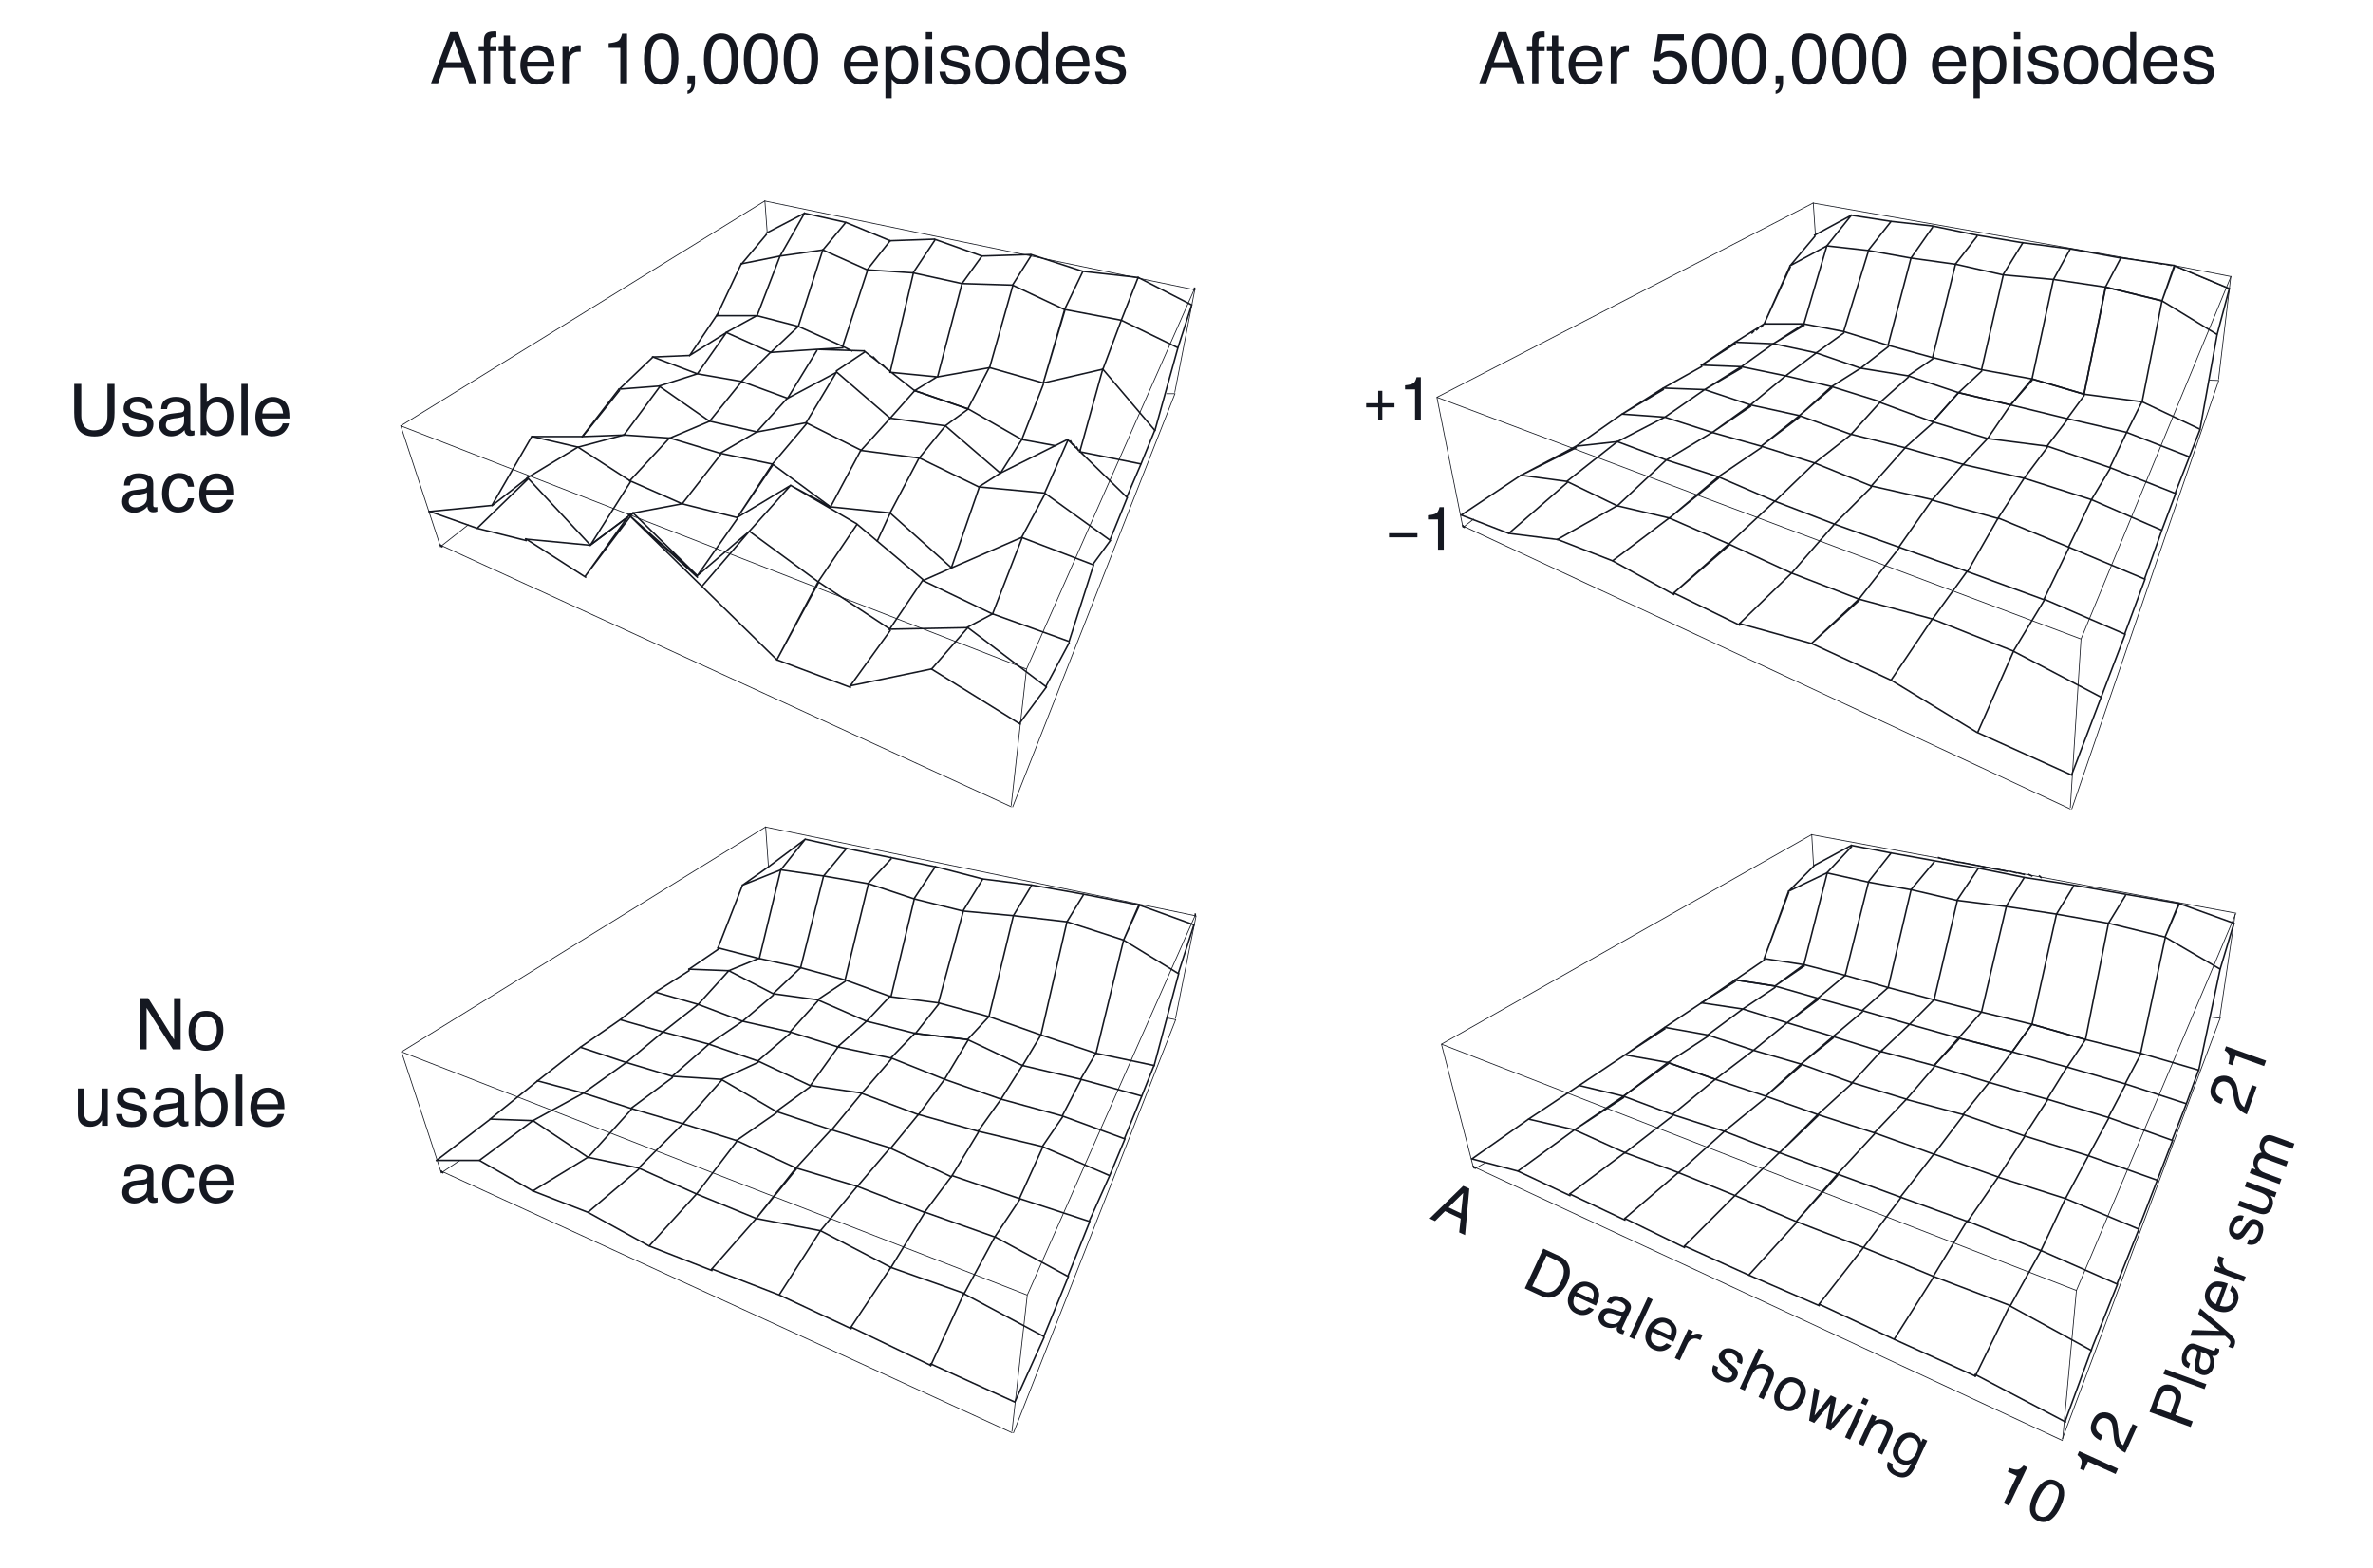 <?xml version="1.0" encoding="UTF-8"?>
<svg xmlns="http://www.w3.org/2000/svg" xmlns:xlink="http://www.w3.org/1999/xlink" width="314.536pt" height="207.79pt" viewBox="0 0 314.536 207.79" version="1.1">
<defs>
<g>
<symbol overflow="visible" id="glyph0-0">
<path style="stroke:none;" d="M 0.406 1.438 L 0.406 -5.719 L 4.453 -5.719 L 4.453 1.438 Z M 0.859 0.984 L 4 0.984 L 4 -5.266 L 0.859 -5.266 Z M 0.859 0.984 "/>
</symbol>
<symbol overflow="visible" id="glyph0-1">
<path style="stroke:none;" d="M 2.5 -2.188 L 4.109 -2.188 L 4.109 -1.641 L 2.5 -1.641 L 2.5 0 L 1.953 0 L 1.953 -1.641 L 0.359 -1.641 L 0.359 -2.188 L 1.953 -2.188 L 1.953 -3.828 L 2.5 -3.828 Z M 2.5 -2.188 "/>
</symbol>
<symbol overflow="visible" id="glyph1-0">
<path style="stroke:none;" d="M 0.641 0 L 0.641 -5.812 L 5.25 -5.812 L 5.25 0 Z M 4.531 -0.734 L 4.531 -5.094 L 1.359 -5.094 L 1.359 -0.734 Z M 4.531 -0.734 "/>
</symbol>
<symbol overflow="visible" id="glyph1-1">
<path style="stroke:none;" d="M 0.781 -4.016 L 0.781 -4.562 C 1.289 -4.613 1.645 -4.695 1.844 -4.812 C 2.051 -4.926 2.207 -5.203 2.312 -5.641 L 2.875 -5.641 L 2.875 0 L 2.109 0 L 2.109 -4.016 Z M 0.781 -4.016 "/>
</symbol>
<symbol overflow="visible" id="glyph2-0">
<path style="stroke:none;" d="M 0.406 1.438 L 0.406 -5.719 L 4.453 -5.719 L 4.453 1.438 Z M 0.859 0.984 L 4 0.984 L 4 -5.266 L 0.859 -5.266 Z M 0.859 0.984 "/>
</symbol>
<symbol overflow="visible" id="glyph2-1">
<path style="stroke:none;" d="M 4.109 -1.641 L 0.344 -1.641 L 0.344 -2.188 L 4.109 -2.188 Z M 4.109 -1.641 "/>
</symbol>
<symbol overflow="visible" id="glyph3-0">
<path style="stroke:none;" d="M 0.578 0.266 L 3.047 -5 L 7.219 -3.047 L 4.75 2.219 Z M 4.422 1.25 L 6.266 -2.688 L 3.391 -4.031 L 1.547 -0.094 Z M 4.422 1.25 "/>
</symbol>
<symbol overflow="visible" id="glyph3-1">
<path style="stroke:none;" d="M 4.281 -0.641 L 4.562 -3.328 L 2.625 -1.422 Z M 4.562 -4.281 L 5.375 -3.906 L 4.812 2.25 L 4.031 1.891 L 4.234 0.062 L 2.156 -0.922 L 0.828 0.391 L 0.109 0.047 Z M 4.938 -4.109 Z M 4.938 -4.109 "/>
</symbol>
<symbol overflow="visible" id="glyph4-0">
<path style="stroke:none;" d="M 0.578 0.266 L 3.031 -5 L 7.219 -3.047 L 4.766 2.219 Z M 4.422 1.234 L 6.266 -2.719 L 3.391 -4.047 L 1.547 -0.094 Z M 4.422 1.234 "/>
</symbol>
<symbol overflow="visible" id="glyph4-1">
<path style="stroke:none;" d="M 2.859 0.594 C 3.109 0.707 3.32 0.773 3.5 0.797 C 3.812 0.828 4.125 0.754 4.438 0.578 C 4.676 0.422 4.906 0.191 5.125 -0.109 C 5.25 -0.285 5.348 -0.457 5.422 -0.625 C 5.723 -1.27 5.828 -1.832 5.734 -2.312 C 5.648 -2.801 5.32 -3.18 4.75 -3.453 L 3.469 -4.047 L 1.578 0 Z M 3.047 -4.984 L 5.188 -4 C 5.906 -3.664 6.348 -3.145 6.516 -2.438 C 6.641 -1.82 6.535 -1.148 6.203 -0.422 C 5.941 0.129 5.602 0.586 5.188 0.953 C 4.445 1.578 3.625 1.68 2.719 1.266 L 0.594 0.281 Z M 3.047 -4.984 "/>
</symbol>
<symbol overflow="visible" id="glyph4-2">
<path style="stroke:none;" d="M 3.891 -2.953 C 4.172 -2.828 4.41 -2.641 4.609 -2.391 C 4.805 -2.148 4.926 -1.898 4.969 -1.641 C 5 -1.391 4.977 -1.117 4.906 -0.828 C 4.852 -0.641 4.738 -0.352 4.562 0.031 L 1.75 -1.281 C 1.582 -0.883 1.531 -0.523 1.594 -0.203 C 1.656 0.109 1.867 0.348 2.234 0.516 C 2.566 0.68 2.879 0.695 3.172 0.562 C 3.348 0.477 3.504 0.367 3.641 0.234 L 4.281 0.531 C 4.207 0.664 4.078 0.797 3.891 0.922 C 3.711 1.047 3.539 1.133 3.375 1.188 C 3.094 1.281 2.785 1.301 2.453 1.25 C 2.285 1.207 2.102 1.145 1.906 1.062 C 1.438 0.844 1.113 0.484 0.938 -0.016 C 0.758 -0.523 0.816 -1.098 1.109 -1.734 C 1.398 -2.348 1.801 -2.766 2.312 -2.984 C 2.832 -3.211 3.359 -3.203 3.891 -2.953 Z M 4.141 -0.781 C 4.242 -1.082 4.285 -1.336 4.266 -1.547 C 4.234 -1.941 4.016 -2.234 3.609 -2.422 C 3.305 -2.566 3.004 -2.57 2.703 -2.438 C 2.398 -2.312 2.164 -2.086 2 -1.766 Z M 3.844 -3 Z M 3.844 -3 "/>
</symbol>
<symbol overflow="visible" id="glyph4-3">
<path style="stroke:none;" d="M 1.438 -0.562 C 1.352 -0.375 1.352 -0.195 1.438 -0.031 C 1.531 0.133 1.672 0.258 1.859 0.344 C 2.086 0.445 2.332 0.5 2.594 0.5 C 3.031 0.5 3.344 0.297 3.531 -0.109 L 3.766 -0.625 C 3.66 -0.625 3.535 -0.633 3.391 -0.656 C 3.254 -0.676 3.125 -0.703 3 -0.734 L 2.594 -0.875 C 2.332 -0.945 2.129 -0.977 1.984 -0.969 C 1.734 -0.945 1.551 -0.812 1.438 -0.562 Z M 3.609 -1.141 C 3.773 -1.098 3.906 -1.117 4 -1.203 C 4.062 -1.242 4.113 -1.316 4.156 -1.422 C 4.258 -1.641 4.254 -1.832 4.141 -2 C 4.035 -2.176 3.836 -2.332 3.547 -2.469 C 3.203 -2.633 2.922 -2.656 2.703 -2.531 C 2.586 -2.469 2.469 -2.348 2.344 -2.172 L 1.75 -2.438 C 1.977 -2.914 2.281 -3.176 2.656 -3.219 C 3.039 -3.258 3.426 -3.191 3.812 -3.016 C 4.258 -2.805 4.594 -2.551 4.812 -2.25 C 5 -1.945 5.008 -1.613 4.844 -1.25 L 3.812 0.953 C 3.781 1.023 3.766 1.086 3.766 1.141 C 3.773 1.203 3.828 1.254 3.922 1.297 C 3.953 1.305 3.984 1.316 4.016 1.328 C 4.055 1.336 4.094 1.352 4.125 1.375 L 3.922 1.844 C 3.805 1.832 3.719 1.816 3.656 1.797 C 3.602 1.773 3.531 1.742 3.438 1.703 C 3.219 1.598 3.098 1.441 3.078 1.234 C 3.055 1.129 3.07 0.992 3.125 0.828 C 2.914 0.941 2.656 1.004 2.344 1.016 C 2.039 1.023 1.738 0.961 1.438 0.828 C 1.094 0.66 0.859 0.414 0.734 0.094 C 0.609 -0.227 0.617 -0.547 0.766 -0.859 C 0.93 -1.223 1.172 -1.453 1.484 -1.547 C 1.805 -1.641 2.148 -1.625 2.516 -1.5 Z M 3.828 -3.016 Z M 3.828 -3.016 "/>
</symbol>
<symbol overflow="visible" id="glyph4-4">
<path style="stroke:none;" d="M 2.953 -5.031 L 3.594 -4.734 L 1.141 0.531 L 0.5 0.234 Z M 2.953 -5.031 "/>
</symbol>
<symbol overflow="visible" id="glyph4-5">
<path style="stroke:none;" d="M 2.281 -3.609 L 2.891 -3.328 L 2.594 -2.672 C 2.688 -2.773 2.875 -2.867 3.156 -2.953 C 3.445 -3.047 3.723 -3.035 3.984 -2.922 C 3.992 -2.91 4.008 -2.898 4.031 -2.891 C 4.062 -2.879 4.109 -2.852 4.172 -2.812 L 3.859 -2.141 C 3.836 -2.16 3.805 -2.176 3.766 -2.188 C 3.734 -2.207 3.703 -2.227 3.672 -2.25 C 3.336 -2.406 3.035 -2.414 2.766 -2.281 C 2.492 -2.156 2.297 -1.953 2.172 -1.672 L 1.141 0.531 L 0.5 0.234 Z M 2.281 -3.609 "/>
</symbol>
<symbol overflow="visible" id="glyph4-6">
<path style="stroke:none;" d=""/>
</symbol>
<symbol overflow="visible" id="glyph4-7">
<path style="stroke:none;" d="M 1.422 -0.797 C 1.336 -0.566 1.312 -0.379 1.344 -0.234 C 1.414 0.055 1.656 0.297 2.062 0.484 C 2.289 0.586 2.52 0.629 2.75 0.609 C 2.988 0.598 3.16 0.484 3.266 0.266 C 3.336 0.086 3.316 -0.078 3.203 -0.234 C 3.129 -0.316 2.977 -0.461 2.75 -0.672 L 2.281 -1.047 C 1.988 -1.273 1.789 -1.473 1.688 -1.641 C 1.488 -1.953 1.461 -2.258 1.609 -2.562 C 1.773 -2.926 2.047 -3.16 2.422 -3.266 C 2.797 -3.367 3.203 -3.316 3.641 -3.109 C 4.211 -2.848 4.551 -2.484 4.656 -2.016 C 4.707 -1.723 4.672 -1.453 4.547 -1.203 L 3.938 -1.484 C 4 -1.641 4.008 -1.797 3.969 -1.953 C 3.906 -2.203 3.691 -2.41 3.328 -2.578 C 3.078 -2.691 2.867 -2.727 2.703 -2.688 C 2.535 -2.656 2.414 -2.562 2.344 -2.406 C 2.258 -2.25 2.281 -2.082 2.406 -1.906 C 2.469 -1.801 2.582 -1.68 2.75 -1.547 L 3.125 -1.25 C 3.539 -0.914 3.805 -0.66 3.922 -0.484 C 4.098 -0.191 4.102 0.125 3.938 0.469 C 3.781 0.82 3.516 1.055 3.141 1.172 C 2.766 1.297 2.305 1.234 1.766 0.984 C 1.203 0.723 0.859 0.406 0.734 0.031 C 0.609 -0.332 0.629 -0.707 0.797 -1.094 Z M 3.641 -3.094 Z M 3.641 -3.094 "/>
</symbol>
<symbol overflow="visible" id="glyph4-8">
<path style="stroke:none;" d="M 2.938 -5.078 L 3.594 -4.781 L 2.672 -2.812 C 2.91 -2.926 3.109 -2.992 3.266 -3.016 C 3.535 -3.055 3.828 -3.004 4.141 -2.859 C 4.691 -2.598 4.977 -2.227 5 -1.75 C 5.008 -1.477 4.926 -1.156 4.75 -0.781 L 3.609 1.688 L 2.953 1.375 L 4.078 -1.047 C 4.211 -1.328 4.27 -1.555 4.25 -1.734 C 4.227 -1.992 4.062 -2.195 3.75 -2.344 C 3.469 -2.469 3.176 -2.488 2.875 -2.406 C 2.582 -2.332 2.316 -2.039 2.078 -1.531 L 1.125 0.516 L 0.469 0.219 Z M 2.938 -5.078 "/>
</symbol>
<symbol overflow="visible" id="glyph4-9">
<path style="stroke:none;" d="M 2.188 0.516 C 2.625 0.723 2.992 0.695 3.297 0.438 C 3.598 0.188 3.844 -0.133 4.031 -0.531 C 4.195 -0.883 4.281 -1.203 4.281 -1.484 C 4.258 -1.922 4.031 -2.242 3.594 -2.453 C 3.195 -2.641 2.836 -2.625 2.516 -2.406 C 2.191 -2.195 1.93 -1.879 1.734 -1.453 C 1.547 -1.035 1.477 -0.645 1.531 -0.281 C 1.582 0.07 1.801 0.336 2.188 0.516 Z M 3.875 -3.016 C 4.363 -2.785 4.703 -2.422 4.891 -1.922 C 5.078 -1.43 5.02 -0.867 4.719 -0.234 C 4.438 0.379 4.051 0.816 3.562 1.078 C 3.07 1.348 2.508 1.336 1.875 1.047 C 1.344 0.797 1.004 0.422 0.859 -0.078 C 0.723 -0.586 0.797 -1.145 1.078 -1.75 C 1.379 -2.395 1.781 -2.832 2.281 -3.062 C 2.781 -3.289 3.312 -3.273 3.875 -3.016 Z M 3.828 -3.016 Z M 3.828 -3.016 "/>
</symbol>
<symbol overflow="visible" id="glyph4-10">
<path style="stroke:none;" d="M 2.547 -3.484 L 1.891 -0.125 L 4.047 -2.797 L 4.766 -2.453 L 4.125 0.906 L 6.312 -1.734 L 6.953 -1.438 L 4.047 1.891 L 3.391 1.578 L 4 -1.75 L 1.844 0.859 L 1.172 0.547 L 1.859 -3.812 Z M 2.547 -3.484 "/>
</symbol>
<symbol overflow="visible" id="glyph4-11">
<path style="stroke:none;" d="M 2.25 -3.609 L 2.922 -3.297 L 1.141 0.531 L 0.469 0.219 Z M 2.922 -5.047 L 3.594 -4.734 L 3.25 -4.016 L 2.578 -4.328 Z M 2.922 -5.047 "/>
</symbol>
<symbol overflow="visible" id="glyph4-12">
<path style="stroke:none;" d="M 2.25 -3.625 L 2.875 -3.344 L 2.625 -2.797 C 2.906 -2.941 3.172 -3.008 3.422 -3 C 3.672 -3 3.922 -2.941 4.172 -2.828 C 4.711 -2.578 4.992 -2.219 5.016 -1.75 C 5.023 -1.488 4.938 -1.164 4.75 -0.781 L 3.609 1.688 L 2.953 1.375 L 4.078 -1.047 C 4.191 -1.285 4.242 -1.488 4.234 -1.656 C 4.234 -1.945 4.082 -2.164 3.781 -2.312 C 3.633 -2.383 3.5 -2.426 3.375 -2.438 C 3.188 -2.477 2.984 -2.445 2.766 -2.344 C 2.598 -2.27 2.469 -2.172 2.375 -2.047 C 2.281 -1.93 2.176 -1.75 2.062 -1.5 L 1.125 0.516 L 0.469 0.219 Z M 3.828 -3.016 Z M 3.828 -3.016 "/>
</symbol>
<symbol overflow="visible" id="glyph4-13">
<path style="stroke:none;" d="M 3.641 -3.062 C 3.941 -2.914 4.176 -2.723 4.344 -2.484 C 4.426 -2.328 4.488 -2.145 4.531 -1.938 L 4.75 -2.422 L 5.344 -2.141 L 3.719 1.359 C 3.488 1.848 3.242 2.195 2.984 2.406 C 2.461 2.812 1.832 2.836 1.094 2.484 C 0.676 2.297 0.367 2.039 0.172 1.719 C -0.023 1.406 -0.039 1.047 0.125 0.641 L 0.766 0.953 C 0.711 1.129 0.711 1.285 0.766 1.422 C 0.859 1.641 1.062 1.82 1.375 1.969 C 1.863 2.195 2.266 2.172 2.578 1.891 C 2.754 1.723 2.969 1.379 3.219 0.859 C 3 0.992 2.773 1.062 2.547 1.062 C 2.316 1.07 2.055 1.008 1.766 0.875 C 1.348 0.688 1.051 0.375 0.875 -0.062 C 0.695 -0.508 0.77 -1.082 1.094 -1.781 C 1.383 -2.414 1.77 -2.836 2.25 -3.047 C 2.727 -3.254 3.191 -3.258 3.641 -3.062 Z M 3.891 -0.547 C 4.109 -1.023 4.176 -1.422 4.094 -1.734 C 4.008 -2.055 3.816 -2.289 3.516 -2.438 C 3.055 -2.645 2.645 -2.578 2.281 -2.234 C 2.07 -2.047 1.883 -1.77 1.719 -1.406 C 1.52 -0.969 1.457 -0.594 1.531 -0.281 C 1.602 0.02 1.785 0.238 2.078 0.375 C 2.535 0.594 2.957 0.535 3.344 0.203 C 3.551 0.023 3.734 -0.223 3.891 -0.547 Z M 3.734 -3.047 Z M 3.734 -3.047 "/>
</symbol>
<symbol overflow="visible" id="glyph5-0">
<path style="stroke:none;" d="M 0.578 0.281 L 3.078 -4.969 L 7.234 -2.984 L 4.734 2.266 Z M 4.406 1.297 L 6.297 -2.641 L 3.422 -4 L 1.531 -0.062 Z M 4.406 1.297 "/>
</symbol>
<symbol overflow="visible" id="glyph5-1">
<path style="stroke:none;" d="M 2.438 -3.281 L 2.672 -3.766 C 3.148 -3.598 3.508 -3.523 3.75 -3.547 C 3.988 -3.566 4.25 -3.75 4.531 -4.094 L 5.031 -3.859 L 2.594 1.234 L 1.906 0.906 L 3.641 -2.719 Z M 2.438 -3.281 "/>
</symbol>
<symbol overflow="visible" id="glyph5-2">
<path style="stroke:none;" d="M 4.406 -4.188 C 5.07 -3.863 5.422 -3.359 5.453 -2.672 C 5.492 -2.141 5.336 -1.504 4.984 -0.766 C 4.66 -0.066 4.285 0.457 3.859 0.812 C 3.242 1.32 2.594 1.41 1.906 1.078 C 1.301 0.785 0.973 0.305 0.922 -0.359 C 0.879 -0.93 1.035 -1.594 1.391 -2.344 C 1.672 -2.926 1.988 -3.391 2.344 -3.734 C 2.988 -4.379 3.676 -4.531 4.406 -4.188 Z M 2.188 0.484 C 2.52 0.641 2.852 0.617 3.188 0.422 C 3.531 0.223 3.895 -0.27 4.281 -1.062 C 4.551 -1.645 4.707 -2.16 4.75 -2.609 C 4.789 -3.055 4.602 -3.379 4.188 -3.578 C 3.812 -3.766 3.453 -3.719 3.109 -3.438 C 2.766 -3.164 2.426 -2.68 2.094 -1.984 C 1.844 -1.473 1.695 -1.023 1.656 -0.641 C 1.602 -0.086 1.781 0.285 2.188 0.484 Z M 2.188 0.484 "/>
</symbol>
<symbol overflow="visible" id="glyph6-0">
<path style="stroke:none;" d="M 0.266 -0.578 L -5.031 -2.969 L -3.141 -7.172 L 2.156 -4.781 Z M 1.188 -4.422 L -2.781 -6.219 L -4.078 -3.328 L -0.109 -1.531 Z M 1.188 -4.422 "/>
</symbol>
<symbol overflow="visible" id="glyph6-1">
<path style="stroke:none;" d="M -3.328 -2.375 L -3.828 -2.594 C -3.672 -3.07 -3.602 -3.426 -3.625 -3.656 C -3.645 -3.895 -3.832 -4.156 -4.188 -4.438 L -3.953 -4.953 L 1.188 -2.625 L 0.875 -1.922 L -2.781 -3.578 Z M -3.328 -2.375 "/>
</symbol>
<symbol overflow="visible" id="glyph6-2">
<path style="stroke:none;" d="M 0.109 -0.234 C -0.328 -0.453 -0.676 -0.711 -0.938 -1.016 C -1.195 -1.328 -1.352 -1.781 -1.406 -2.375 L -1.5 -3.25 C -1.539 -3.645 -1.594 -3.93 -1.656 -4.109 C -1.77 -4.398 -1.957 -4.602 -2.219 -4.719 C -2.52 -4.852 -2.797 -4.867 -3.047 -4.766 C -3.297 -4.672 -3.488 -4.473 -3.625 -4.172 C -3.832 -3.723 -3.805 -3.336 -3.547 -3.016 C -3.41 -2.836 -3.188 -2.672 -2.875 -2.516 L -3.172 -1.859 C -3.617 -2.078 -3.941 -2.328 -4.141 -2.609 C -4.523 -3.117 -4.555 -3.727 -4.234 -4.438 C -3.961 -5.031 -3.609 -5.391 -3.172 -5.516 C -2.734 -5.641 -2.312 -5.613 -1.906 -5.438 C -1.5 -5.25 -1.219 -4.945 -1.062 -4.531 C -0.969 -4.289 -0.895 -3.895 -0.844 -3.344 L -0.797 -2.734 C -0.766 -2.43 -0.723 -2.188 -0.672 -2 C -0.578 -1.664 -0.41 -1.41 -0.172 -1.234 L 1.094 -4.047 L 1.703 -3.766 Z M 0.109 -0.234 "/>
</symbol>
<symbol overflow="visible" id="glyph7-0">
<path style="stroke:none;" d="M 0.219 -0.594 L -5.234 -2.594 L -3.641 -6.922 L 1.812 -4.922 Z M 0.875 -4.5 L -3.219 -6 L -4.312 -3.031 L -0.219 -1.531 Z M 0.875 -4.5 "/>
</symbol>
<symbol overflow="visible" id="glyph7-1">
<path style="stroke:none;" d="M -5.219 -2.641 L -4.312 -5.109 C -4.133 -5.598 -3.852 -5.938 -3.469 -6.125 C -3.094 -6.32 -2.66 -6.328 -2.172 -6.141 C -1.734 -5.984 -1.406 -5.719 -1.188 -5.344 C -0.969 -4.969 -0.957 -4.504 -1.156 -3.953 L -1.781 -2.234 L 0.516 -1.391 L 0.234 -0.641 Z M -2.438 -5.391 C -2.832 -5.535 -3.156 -5.488 -3.406 -5.25 C -3.551 -5.113 -3.676 -4.906 -3.781 -4.625 L -4.312 -3.156 L -2.422 -2.469 L -1.891 -3.938 C -1.766 -4.27 -1.734 -4.562 -1.797 -4.812 C -1.867 -5.07 -2.082 -5.266 -2.438 -5.391 Z M -2.438 -5.391 "/>
</symbol>
<symbol overflow="visible" id="glyph7-2">
<path style="stroke:none;" d="M -5.266 -2.516 L -5.016 -3.172 L 0.438 -1.172 L 0.188 -0.516 Z M -5.266 -2.516 "/>
</symbol>
<symbol overflow="visible" id="glyph7-3">
<path style="stroke:none;" d="M -0.703 -1.391 C -0.504 -1.316 -0.32 -1.328 -0.156 -1.422 C 0 -1.523 0.113 -1.676 0.188 -1.875 C 0.281 -2.102 0.312 -2.352 0.281 -2.625 C 0.238 -3.062 0.008 -3.359 -0.406 -3.516 L -0.953 -3.703 C -0.93 -3.598 -0.926 -3.473 -0.938 -3.328 C -0.945 -3.191 -0.961 -3.062 -0.984 -2.938 L -1.094 -2.516 C -1.145 -2.254 -1.156 -2.051 -1.125 -1.906 C -1.094 -1.656 -0.953 -1.484 -0.703 -1.391 Z M -1.438 -3.5 C -1.406 -3.664 -1.438 -3.797 -1.531 -3.891 C -1.582 -3.941 -1.66 -3.988 -1.766 -4.031 C -1.992 -4.113 -2.188 -4.094 -2.344 -3.969 C -2.508 -3.844 -2.645 -3.629 -2.75 -3.328 C -2.883 -2.973 -2.891 -2.691 -2.766 -2.484 C -2.68 -2.359 -2.547 -2.242 -2.359 -2.141 L -2.578 -1.531 C -3.066 -1.719 -3.348 -2 -3.422 -2.375 C -3.504 -2.758 -3.473 -3.148 -3.328 -3.547 C -3.148 -4.023 -2.922 -4.375 -2.641 -4.594 C -2.359 -4.812 -2.031 -4.852 -1.656 -4.719 L 0.641 -3.875 C 0.703 -3.852 0.758 -3.848 0.812 -3.859 C 0.875 -3.879 0.922 -3.938 0.953 -4.031 C 0.961 -4.062 0.973 -4.094 0.984 -4.125 C 0.992 -4.156 1.004 -4.191 1.016 -4.234 L 1.5 -4.062 C 1.5 -3.957 1.492 -3.875 1.484 -3.812 C 1.473 -3.75 1.453 -3.672 1.422 -3.578 C 1.336 -3.348 1.191 -3.211 0.984 -3.172 C 0.867 -3.141 0.727 -3.145 0.562 -3.188 C 0.688 -2.977 0.766 -2.723 0.797 -2.422 C 0.836 -2.129 0.801 -1.828 0.688 -1.516 C 0.562 -1.148 0.344 -0.891 0.031 -0.734 C -0.281 -0.586 -0.602 -0.57 -0.938 -0.688 C -1.301 -0.82 -1.547 -1.039 -1.672 -1.344 C -1.797 -1.656 -1.812 -2.004 -1.719 -2.391 Z M -3.312 -3.562 Z M -3.312 -3.562 "/>
</symbol>
<symbol overflow="visible" id="glyph7-4">
<path style="stroke:none;" d="M -2.875 -4.438 L -2.609 -5.172 C -2.391 -4.984 -1.883 -4.562 -1.094 -3.906 C -0.5 -3.414 -0.02 -3.008 0.344 -2.688 C 1.219 -1.914 1.734 -1.41 1.891 -1.172 C 2.055 -0.941 2.07 -0.633 1.938 -0.25 C 1.906 -0.156 1.875 -0.082 1.844 -0.031 C 1.82 0.008 1.785 0.066 1.734 0.141 L 1.125 -0.078 C 1.195 -0.18 1.25 -0.258 1.281 -0.312 C 1.312 -0.363 1.336 -0.414 1.359 -0.469 C 1.398 -0.582 1.41 -0.672 1.391 -0.734 C 1.367 -0.805 1.336 -0.875 1.297 -0.938 C 1.273 -0.957 1.188 -1.039 1.031 -1.188 C 0.875 -1.332 0.758 -1.441 0.688 -1.516 L -3.938 -1.531 L -3.656 -2.297 L -0.031 -2.172 Z M -3.391 -3.391 Z M -3.391 -3.391 "/>
</symbol>
<symbol overflow="visible" id="glyph7-5">
<path style="stroke:none;" d="M -3.281 -3.625 C -3.176 -3.906 -3.008 -4.156 -2.781 -4.375 C -2.551 -4.602 -2.305 -4.75 -2.047 -4.812 C -1.797 -4.863 -1.531 -4.863 -1.25 -4.812 C -1.051 -4.789 -0.754 -4.707 -0.359 -4.562 L -1.422 -1.641 C -1.016 -1.504 -0.656 -1.477 -0.344 -1.562 C -0.031 -1.656 0.191 -1.883 0.328 -2.25 C 0.461 -2.602 0.453 -2.926 0.297 -3.219 C 0.203 -3.383 0.078 -3.523 -0.078 -3.641 L 0.156 -4.297 C 0.301 -4.234 0.445 -4.113 0.594 -3.938 C 0.738 -3.77 0.836 -3.613 0.891 -3.469 C 1.016 -3.188 1.066 -2.883 1.047 -2.562 C 1.016 -2.383 0.961 -2.195 0.891 -2 C 0.711 -1.508 0.379 -1.156 -0.109 -0.938 C -0.598 -0.719 -1.172 -0.727 -1.828 -0.969 C -2.461 -1.195 -2.91 -1.555 -3.172 -2.047 C -3.441 -2.547 -3.477 -3.07 -3.281 -3.625 Z M -1.125 -4.062 C -1.438 -4.133 -1.691 -4.156 -1.891 -4.125 C -2.273 -4.07 -2.547 -3.828 -2.703 -3.391 C -2.816 -3.078 -2.801 -2.773 -2.656 -2.484 C -2.508 -2.203 -2.27 -1.988 -1.938 -1.844 Z M -3.312 -3.578 Z M -3.312 -3.578 "/>
</symbol>
<symbol overflow="visible" id="glyph7-6">
<path style="stroke:none;" d="M -3.781 -1.969 L -3.547 -2.594 L -2.875 -2.344 C -2.977 -2.445 -3.086 -2.633 -3.203 -2.906 C -3.328 -3.176 -3.344 -3.445 -3.25 -3.719 C -3.238 -3.727 -3.227 -3.742 -3.219 -3.766 C -3.207 -3.797 -3.188 -3.852 -3.156 -3.938 L -2.453 -3.672 C -2.473 -3.641 -2.488 -3.602 -2.5 -3.562 C -2.508 -3.531 -2.523 -3.5 -2.547 -3.469 C -2.672 -3.125 -2.656 -2.82 -2.5 -2.562 C -2.352 -2.301 -2.133 -2.117 -1.844 -2.016 L 0.438 -1.172 L 0.188 -0.516 Z M -3.781 -1.969 "/>
</symbol>
<symbol overflow="visible" id="glyph7-7">
<path style="stroke:none;" d=""/>
</symbol>
<symbol overflow="visible" id="glyph7-8">
<path style="stroke:none;" d="M -0.922 -1.344 C -0.68 -1.281 -0.488 -1.273 -0.344 -1.328 C -0.062 -1.422 0.148 -1.676 0.297 -2.094 C 0.391 -2.332 0.414 -2.566 0.375 -2.797 C 0.332 -3.023 0.195 -3.18 -0.031 -3.266 C -0.195 -3.328 -0.352 -3.297 -0.5 -3.172 C -0.594 -3.098 -0.723 -2.93 -0.891 -2.672 L -1.234 -2.203 C -1.441 -1.891 -1.617 -1.676 -1.766 -1.562 C -2.066 -1.332 -2.375 -1.273 -2.688 -1.391 C -3.07 -1.523 -3.328 -1.77 -3.453 -2.125 C -3.586 -2.488 -3.57 -2.898 -3.406 -3.359 C -3.188 -3.961 -2.852 -4.332 -2.406 -4.469 C -2.125 -4.551 -1.848 -4.539 -1.578 -4.438 L -1.812 -3.797 C -1.977 -3.848 -2.141 -3.848 -2.297 -3.797 C -2.516 -3.703 -2.695 -3.461 -2.844 -3.078 C -2.938 -2.828 -2.961 -2.625 -2.922 -2.469 C -2.879 -2.312 -2.773 -2.203 -2.609 -2.141 C -2.441 -2.078 -2.27 -2.109 -2.094 -2.234 C -2 -2.305 -1.891 -2.43 -1.766 -2.609 L -1.5 -3.016 C -1.207 -3.453 -0.977 -3.734 -0.812 -3.859 C -0.539 -4.055 -0.223 -4.086 0.141 -3.953 C 0.504 -3.816 0.758 -3.57 0.906 -3.219 C 1.062 -2.863 1.035 -2.406 0.828 -1.844 C 0.617 -1.258 0.336 -0.891 -0.016 -0.734 C -0.379 -0.578 -0.758 -0.566 -1.156 -0.703 Z M -3.391 -3.375 Z M -3.391 -3.375 "/>
</symbol>
<symbol overflow="visible" id="glyph7-9">
<path style="stroke:none;" d="M -3.547 -2.609 L -0.906 -1.641 C -0.707 -1.566 -0.531 -1.547 -0.375 -1.578 C -0.094 -1.598 0.102 -1.77 0.219 -2.094 C 0.395 -2.562 0.301 -2.957 -0.062 -3.281 C -0.238 -3.445 -0.523 -3.598 -0.922 -3.734 L -2.859 -4.453 L -2.625 -5.141 L 1.344 -3.688 L 1.125 -3.047 L 0.531 -3.266 C 0.645 -3.129 0.734 -2.977 0.797 -2.812 C 0.91 -2.477 0.898 -2.129 0.766 -1.766 C 0.555 -1.203 0.227 -0.883 -0.219 -0.812 C -0.469 -0.77 -0.766 -0.812 -1.109 -0.938 L -3.797 -1.922 Z M -3.312 -3.578 Z M -3.312 -3.578 "/>
</symbol>
<symbol overflow="visible" id="glyph7-10">
<path style="stroke:none;" d="M -3.797 -1.938 L -3.547 -2.609 L -3 -2.406 C -3.133 -2.633 -3.223 -2.828 -3.266 -2.984 C -3.328 -3.266 -3.305 -3.539 -3.203 -3.812 C -3.086 -4.133 -2.922 -4.363 -2.703 -4.5 C -2.566 -4.582 -2.398 -4.641 -2.203 -4.672 C -2.348 -4.891 -2.438 -5.113 -2.469 -5.344 C -2.5 -5.582 -2.469 -5.828 -2.375 -6.078 C -2.176 -6.617 -1.852 -6.914 -1.406 -6.969 C -1.164 -7.008 -0.867 -6.961 -0.516 -6.828 L 2.141 -5.859 L 1.891 -5.156 L -0.875 -6.172 C -1.145 -6.266 -1.352 -6.258 -1.5 -6.156 C -1.656 -6.062 -1.766 -5.922 -1.828 -5.734 C -1.922 -5.473 -1.914 -5.211 -1.812 -4.953 C -1.707 -4.703 -1.445 -4.5 -1.031 -4.344 L 1.281 -3.5 L 1.031 -2.828 L -1.562 -3.781 C -1.832 -3.883 -2.039 -3.926 -2.188 -3.906 C -2.406 -3.863 -2.566 -3.703 -2.672 -3.422 C -2.766 -3.172 -2.75 -2.906 -2.625 -2.625 C -2.508 -2.344 -2.195 -2.113 -1.688 -1.938 L 0.422 -1.156 L 0.172 -0.484 Z M -3.797 -1.938 "/>
</symbol>
<symbol overflow="visible" id="glyph8-0">
<path style="stroke:none;" d="M 0.219 -0.609 L -5.25 -2.562 L -3.703 -6.891 L 1.766 -4.938 Z M 0.844 -4.516 L -3.266 -5.984 L -4.344 -3 L -0.234 -1.531 Z M 0.844 -4.516 "/>
</symbol>
<symbol overflow="visible" id="glyph8-1">
<path style="stroke:none;" d="M 0.078 -0.234 C -0.367 -0.43 -0.727 -0.672 -1 -0.953 C -1.281 -1.234 -1.484 -1.664 -1.609 -2.25 L -1.75 -3.109 C -1.82 -3.504 -1.898 -3.789 -1.984 -3.969 C -2.117 -4.238 -2.316 -4.422 -2.578 -4.516 C -2.891 -4.629 -3.172 -4.625 -3.422 -4.5 C -3.672 -4.383 -3.848 -4.164 -3.953 -3.844 C -4.117 -3.383 -4.062 -3.008 -3.781 -2.719 C -3.633 -2.551 -3.395 -2.406 -3.062 -2.281 L -3.312 -1.609 C -3.781 -1.773 -4.129 -1.992 -4.359 -2.266 C -4.773 -2.742 -4.848 -3.348 -4.578 -4.078 C -4.359 -4.703 -4.035 -5.094 -3.609 -5.25 C -3.18 -5.406 -2.758 -5.41 -2.344 -5.266 C -1.926 -5.109 -1.617 -4.828 -1.422 -4.422 C -1.297 -4.191 -1.191 -3.805 -1.109 -3.266 L -1.016 -2.656 C -0.961 -2.352 -0.906 -2.113 -0.844 -1.938 C -0.707 -1.625 -0.516 -1.379 -0.266 -1.203 L 0.766 -4.125 L 1.391 -3.906 Z M 0.078 -0.234 "/>
</symbol>
<symbol overflow="visible" id="glyph8-2">
<path style="stroke:none;" d="M -3.516 -2.094 L -4.031 -2.266 C -3.914 -2.766 -3.875 -3.129 -3.906 -3.359 C -3.945 -3.586 -4.156 -3.828 -4.531 -4.078 L -4.344 -4.609 L 0.969 -2.703 L 0.703 -1.984 L -3.078 -3.344 Z M -3.516 -2.094 "/>
</symbol>
<symbol overflow="visible" id="glyph9-0">
<path style="stroke:none;" d="M 0.75 0 L 0.75 -6.781 L 6.125 -6.781 L 6.125 0 Z M 5.281 -0.844 L 5.281 -5.938 L 1.594 -5.938 L 1.594 -0.844 Z M 5.281 -0.844 "/>
</symbol>
<symbol overflow="visible" id="glyph9-1">
<path style="stroke:none;" d="M 4.203 -2.781 L 3.172 -5.781 L 2.078 -2.781 Z M 2.688 -6.781 L 3.734 -6.781 L 6.188 0 L 5.188 0 L 4.5 -2.031 L 1.812 -2.031 L 1.078 0 L 0.141 0 Z M 3.172 -6.781 Z M 3.172 -6.781 "/>
</symbol>
<symbol overflow="visible" id="glyph9-2">
<path style="stroke:none;" d="M 0.812 -5.703 C 0.82 -6.047 0.883 -6.297 1 -6.453 C 1.188 -6.734 1.562 -6.875 2.125 -6.875 C 2.176 -6.875 2.227 -6.875 2.281 -6.875 C 2.332 -6.875 2.395 -6.867 2.469 -6.859 L 2.469 -6.109 C 2.383 -6.109 2.32 -6.109 2.281 -6.109 C 2.238 -6.109 2.203 -6.109 2.172 -6.109 C 1.922 -6.109 1.77 -6.039 1.719 -5.906 C 1.664 -5.781 1.641 -5.453 1.641 -4.922 L 2.469 -4.922 L 2.469 -4.266 L 1.641 -4.266 L 1.641 0 L 0.812 0 L 0.812 -4.266 L 0.125 -4.266 L 0.125 -4.922 L 0.812 -4.922 Z M 0.812 -5.703 "/>
</symbol>
<symbol overflow="visible" id="glyph9-3">
<path style="stroke:none;" d="M 0.781 -6.328 L 1.609 -6.328 L 1.609 -4.938 L 2.406 -4.938 L 2.406 -4.266 L 1.609 -4.266 L 1.609 -1.031 C 1.609 -0.863 1.672 -0.75 1.797 -0.688 C 1.859 -0.656 1.961 -0.641 2.109 -0.641 C 2.148 -0.641 2.191 -0.641 2.234 -0.641 C 2.285 -0.641 2.344 -0.645 2.406 -0.656 L 2.406 0 C 2.312 0.031 2.211 0.051 2.109 0.062 C 2.004 0.07 1.891 0.078 1.766 0.078 C 1.379 0.078 1.117 -0.02 0.984 -0.219 C 0.848 -0.414 0.781 -0.676 0.781 -1 L 0.781 -4.266 L 0.109 -4.266 L 0.109 -4.938 L 0.781 -4.938 Z M 0.781 -6.328 "/>
</symbol>
<symbol overflow="visible" id="glyph9-4">
<path style="stroke:none;" d="M 2.672 -5.047 C 3.016 -5.047 3.352 -4.961 3.688 -4.797 C 4.02 -4.641 4.27 -4.43 4.438 -4.172 C 4.602 -3.922 4.711 -3.629 4.766 -3.297 C 4.816 -3.066 4.844 -2.703 4.844 -2.203 L 1.219 -2.203 C 1.238 -1.703 1.359 -1.301 1.578 -1 C 1.797 -0.695 2.141 -0.547 2.609 -0.547 C 3.047 -0.547 3.391 -0.688 3.641 -0.969 C 3.797 -1.133 3.898 -1.328 3.953 -1.547 L 4.781 -1.547 C 4.758 -1.367 4.688 -1.164 4.562 -0.938 C 4.438 -0.719 4.301 -0.535 4.156 -0.391 C 3.906 -0.148 3.594 0.008 3.219 0.094 C 3.02 0.145 2.789 0.172 2.531 0.172 C 1.914 0.172 1.395 -0.051 0.969 -0.5 C 0.539 -0.945 0.328 -1.57 0.328 -2.375 C 0.328 -3.164 0.539 -3.805 0.969 -4.297 C 1.406 -4.797 1.973 -5.047 2.672 -5.047 Z M 4 -2.859 C 3.957 -3.223 3.875 -3.516 3.75 -3.734 C 3.531 -4.129 3.148 -4.328 2.609 -4.328 C 2.234 -4.328 1.914 -4.188 1.656 -3.906 C 1.395 -3.633 1.258 -3.285 1.25 -2.859 Z M 2.594 -5.062 Z M 2.594 -5.062 "/>
</symbol>
<symbol overflow="visible" id="glyph9-5">
<path style="stroke:none;" d="M 0.625 -4.938 L 1.422 -4.938 L 1.422 -4.094 C 1.484 -4.258 1.641 -4.457 1.891 -4.688 C 2.148 -4.926 2.441 -5.047 2.766 -5.047 C 2.785 -5.047 2.812 -5.047 2.844 -5.047 C 2.883 -5.047 2.945 -5.039 3.031 -5.031 L 3.031 -4.156 C 2.988 -4.164 2.945 -4.172 2.906 -4.172 C 2.863 -4.172 2.816 -4.172 2.766 -4.172 C 2.348 -4.172 2.023 -4.035 1.797 -3.766 C 1.578 -3.504 1.469 -3.195 1.469 -2.844 L 1.469 0 L 0.625 0 Z M 0.625 -4.938 "/>
</symbol>
<symbol overflow="visible" id="glyph9-6">
<path style="stroke:none;" d=""/>
</symbol>
<symbol overflow="visible" id="glyph9-7">
<path style="stroke:none;" d="M 1.172 -1.688 C 1.223 -1.207 1.441 -0.879 1.828 -0.703 C 2.023 -0.609 2.254 -0.562 2.516 -0.562 C 3.004 -0.562 3.363 -0.719 3.594 -1.031 C 3.832 -1.344 3.953 -1.691 3.953 -2.078 C 3.953 -2.535 3.812 -2.891 3.531 -3.141 C 3.25 -3.398 2.914 -3.531 2.531 -3.531 C 2.238 -3.531 1.988 -3.473 1.781 -3.359 C 1.582 -3.242 1.41 -3.094 1.266 -2.906 L 0.547 -2.938 L 1.047 -6.5 L 4.484 -6.5 L 4.484 -5.703 L 1.672 -5.703 L 1.391 -3.859 C 1.547 -3.973 1.691 -4.062 1.828 -4.125 C 2.078 -4.227 2.363 -4.281 2.688 -4.281 C 3.289 -4.281 3.801 -4.082 4.219 -3.688 C 4.645 -3.301 4.859 -2.805 4.859 -2.203 C 4.859 -1.578 4.664 -1.023 4.281 -0.547 C 3.895 -0.066 3.273 0.172 2.422 0.172 C 1.891 0.172 1.414 0.02 1 -0.281 C 0.582 -0.594 0.348 -1.062 0.297 -1.688 Z M 1.172 -1.688 "/>
</symbol>
<symbol overflow="visible" id="glyph9-8">
<path style="stroke:none;" d="M 2.562 -6.609 C 3.414 -6.609 4.031 -6.254 4.406 -5.547 C 4.707 -5.004 4.859 -4.258 4.859 -3.312 C 4.859 -2.414 4.723 -1.672 4.453 -1.078 C 4.066 -0.234 3.43 0.188 2.547 0.188 C 1.754 0.188 1.164 -0.16 0.781 -0.859 C 0.457 -1.43 0.297 -2.203 0.297 -3.172 C 0.297 -3.922 0.395 -4.566 0.594 -5.109 C 0.945 -6.109 1.602 -6.609 2.562 -6.609 Z M 2.547 -0.578 C 2.973 -0.578 3.312 -0.766 3.562 -1.141 C 3.82 -1.523 3.953 -2.238 3.953 -3.281 C 3.953 -4.031 3.859 -4.645 3.672 -5.125 C 3.492 -5.613 3.141 -5.859 2.609 -5.859 C 2.117 -5.859 1.758 -5.629 1.531 -5.172 C 1.312 -4.711 1.203 -4.035 1.203 -3.141 C 1.203 -2.461 1.27 -1.922 1.406 -1.516 C 1.633 -0.891 2.016 -0.578 2.547 -0.578 Z M 2.547 -0.578 "/>
</symbol>
<symbol overflow="visible" id="glyph9-9">
<path style="stroke:none;" d="M 0.781 0.969 C 1 0.926 1.148 0.773 1.234 0.516 C 1.273 0.379 1.297 0.242 1.297 0.109 C 1.297 0.086 1.297 0.066 1.297 0.047 C 1.297 0.035 1.289 0.02 1.281 0 L 0.781 0 L 0.781 -1 L 1.766 -1 L 1.766 -0.078 C 1.766 0.285 1.691 0.609 1.547 0.891 C 1.398 1.172 1.145 1.344 0.781 1.406 Z M 0.781 0.969 "/>
</symbol>
<symbol overflow="visible" id="glyph9-10">
<path style="stroke:none;" d="M 2.703 -0.562 C 3.086 -0.562 3.406 -0.723 3.656 -1.047 C 3.914 -1.367 4.047 -1.852 4.047 -2.5 C 4.047 -2.895 3.988 -3.234 3.875 -3.516 C 3.656 -4.055 3.266 -4.328 2.703 -4.328 C 2.117 -4.328 1.723 -4.039 1.516 -3.469 C 1.398 -3.164 1.344 -2.773 1.344 -2.297 C 1.344 -1.91 1.398 -1.586 1.516 -1.328 C 1.734 -0.816 2.129 -0.562 2.703 -0.562 Z M 0.547 -4.922 L 1.359 -4.922 L 1.359 -4.266 C 1.523 -4.492 1.703 -4.664 1.891 -4.781 C 2.172 -4.969 2.504 -5.062 2.891 -5.062 C 3.441 -5.062 3.91 -4.848 4.297 -4.422 C 4.691 -3.992 4.891 -3.379 4.891 -2.578 C 4.891 -1.504 4.609 -0.734 4.047 -0.266 C 3.691 0.023 3.281 0.172 2.812 0.172 C 2.438 0.172 2.125 0.086 1.875 -0.078 C 1.719 -0.172 1.551 -0.328 1.375 -0.547 L 1.375 1.969 L 0.547 1.969 Z M 0.547 -4.922 "/>
</symbol>
<symbol overflow="visible" id="glyph9-11">
<path style="stroke:none;" d="M 0.609 -4.922 L 1.453 -4.922 L 1.453 0 L 0.609 0 Z M 0.609 -6.781 L 1.453 -6.781 L 1.453 -5.844 L 0.609 -5.844 Z M 0.609 -6.781 "/>
</symbol>
<symbol overflow="visible" id="glyph9-12">
<path style="stroke:none;" d="M 1.109 -1.547 C 1.129 -1.273 1.195 -1.062 1.312 -0.906 C 1.52 -0.645 1.883 -0.516 2.406 -0.516 C 2.707 -0.516 2.973 -0.578 3.203 -0.703 C 3.441 -0.836 3.562 -1.047 3.562 -1.328 C 3.562 -1.547 3.469 -1.707 3.281 -1.812 C 3.164 -1.883 2.93 -1.961 2.578 -2.047 L 1.906 -2.219 C 1.488 -2.32 1.18 -2.441 0.984 -2.578 C 0.617 -2.797 0.438 -3.102 0.438 -3.5 C 0.438 -3.969 0.602 -4.348 0.938 -4.641 C 1.281 -4.93 1.738 -5.078 2.312 -5.078 C 3.051 -5.078 3.586 -4.859 3.922 -4.422 C 4.129 -4.141 4.227 -3.836 4.219 -3.516 L 3.438 -3.516 C 3.414 -3.703 3.348 -3.875 3.234 -4.031 C 3.047 -4.25 2.719 -4.359 2.25 -4.359 C 1.926 -4.359 1.68 -4.297 1.516 -4.172 C 1.359 -4.055 1.281 -3.898 1.281 -3.703 C 1.281 -3.492 1.391 -3.32 1.609 -3.188 C 1.734 -3.113 1.914 -3.047 2.156 -2.984 L 2.703 -2.859 C 3.297 -2.711 3.695 -2.57 3.906 -2.438 C 4.227 -2.219 4.391 -1.883 4.391 -1.438 C 4.391 -0.988 4.223 -0.602 3.891 -0.281 C 3.555 0.031 3.047 0.188 2.359 0.188 C 1.617 0.188 1.098 0.02 0.797 -0.312 C 0.492 -0.645 0.328 -1.055 0.297 -1.547 Z M 2.328 -5.062 Z M 2.328 -5.062 "/>
</symbol>
<symbol overflow="visible" id="glyph9-13">
<path style="stroke:none;" d="M 2.578 -0.531 C 3.117 -0.531 3.492 -0.738 3.703 -1.156 C 3.91 -1.57 4.016 -2.035 4.016 -2.547 C 4.016 -3.016 3.941 -3.391 3.797 -3.672 C 3.555 -4.129 3.148 -4.359 2.578 -4.359 C 2.066 -4.359 1.695 -4.164 1.469 -3.781 C 1.238 -3.395 1.125 -2.926 1.125 -2.375 C 1.125 -1.852 1.238 -1.414 1.469 -1.062 C 1.695 -0.707 2.066 -0.531 2.578 -0.531 Z M 2.609 -5.094 C 3.242 -5.094 3.781 -4.879 4.219 -4.453 C 4.656 -4.023 4.875 -3.398 4.875 -2.578 C 4.875 -1.773 4.68 -1.113 4.297 -0.594 C 3.91 -0.07 3.312 0.188 2.5 0.188 C 1.812 0.188 1.266 -0.039 0.859 -0.5 C 0.461 -0.969 0.266 -1.586 0.266 -2.359 C 0.266 -3.191 0.473 -3.852 0.891 -4.344 C 1.316 -4.844 1.891 -5.094 2.609 -5.094 Z M 2.578 -5.062 Z M 2.578 -5.062 "/>
</symbol>
<symbol overflow="visible" id="glyph9-14">
<path style="stroke:none;" d="M 1.141 -2.406 C 1.141 -1.883 1.25 -1.441 1.469 -1.078 C 1.695 -0.723 2.055 -0.547 2.547 -0.547 C 2.93 -0.547 3.25 -0.711 3.5 -1.047 C 3.75 -1.379 3.875 -1.852 3.875 -2.469 C 3.875 -3.094 3.742 -3.555 3.484 -3.859 C 3.234 -4.16 2.922 -4.312 2.547 -4.312 C 2.129 -4.312 1.789 -4.148 1.531 -3.828 C 1.27 -3.504 1.141 -3.031 1.141 -2.406 Z M 2.391 -5.031 C 2.766 -5.031 3.082 -4.953 3.344 -4.797 C 3.488 -4.703 3.656 -4.539 3.844 -4.312 L 3.844 -6.797 L 4.641 -6.797 L 4.641 0 L 3.891 0 L 3.891 -0.688 C 3.691 -0.383 3.461 -0.164 3.203 -0.031 C 2.941 0.102 2.641 0.172 2.297 0.172 C 1.742 0.172 1.266 -0.055 0.859 -0.516 C 0.461 -0.984 0.266 -1.602 0.266 -2.375 C 0.266 -3.094 0.445 -3.711 0.812 -4.234 C 1.176 -4.766 1.703 -5.031 2.391 -5.031 Z M 2.391 -5.031 "/>
</symbol>
<symbol overflow="visible" id="glyph9-15">
<path style="stroke:none;" d="M 0.906 -4.688 L 0.906 -5.312 C 1.508 -5.375 1.926 -5.473 2.156 -5.609 C 2.395 -5.742 2.57 -6.066 2.688 -6.578 L 3.344 -6.578 L 3.344 0 L 2.453 0 L 2.453 -4.688 Z M 0.906 -4.688 "/>
</symbol>
<symbol overflow="visible" id="glyph9-16">
<path style="stroke:none;" d="M 1.719 -6.781 L 1.719 -2.594 C 1.719 -2.094 1.812 -1.68 2 -1.359 C 2.27 -0.867 2.727 -0.625 3.375 -0.625 C 4.156 -0.625 4.688 -0.891 4.969 -1.422 C 5.113 -1.711 5.188 -2.102 5.188 -2.594 L 5.188 -6.781 L 6.125 -6.781 L 6.125 -2.969 C 6.125 -2.133 6.008 -1.492 5.781 -1.047 C 5.375 -0.223 4.598 0.188 3.453 0.188 C 2.305 0.188 1.531 -0.223 1.125 -1.047 C 0.895 -1.492 0.781 -2.133 0.781 -2.969 L 0.781 -6.781 Z M 3.453 -6.781 Z M 3.453 -6.781 "/>
</symbol>
<symbol overflow="visible" id="glyph9-17">
<path style="stroke:none;" d="M 1.25 -1.312 C 1.25 -1.07 1.332 -0.883 1.5 -0.75 C 1.676 -0.613 1.883 -0.547 2.125 -0.547 C 2.426 -0.547 2.711 -0.613 2.984 -0.75 C 3.441 -0.969 3.672 -1.332 3.672 -1.844 L 3.672 -2.516 C 3.566 -2.453 3.438 -2.398 3.281 -2.359 C 3.125 -2.316 2.969 -2.285 2.812 -2.266 L 2.312 -2.203 C 2.008 -2.16 1.781 -2.098 1.625 -2.016 C 1.375 -1.867 1.25 -1.633 1.25 -1.312 Z M 3.266 -3 C 3.453 -3.02 3.578 -3.098 3.641 -3.234 C 3.68 -3.305 3.703 -3.41 3.703 -3.547 C 3.703 -3.836 3.598 -4.047 3.391 -4.172 C 3.191 -4.297 2.906 -4.359 2.531 -4.359 C 2.094 -4.359 1.785 -4.242 1.609 -4.016 C 1.504 -3.879 1.438 -3.688 1.406 -3.438 L 0.625 -3.438 C 0.645 -4.039 0.844 -4.461 1.219 -4.703 C 1.602 -4.941 2.047 -5.062 2.547 -5.062 C 3.129 -5.062 3.602 -4.953 3.969 -4.734 C 4.32 -4.516 4.5 -4.172 4.5 -3.703 L 4.5 -0.844 C 4.5 -0.758 4.516 -0.691 4.547 -0.641 C 4.586 -0.586 4.664 -0.562 4.781 -0.562 C 4.82 -0.562 4.863 -0.562 4.906 -0.562 C 4.945 -0.57 4.992 -0.582 5.047 -0.594 L 5.047 0.016 C 4.922 0.055 4.82 0.082 4.75 0.094 C 4.688 0.102 4.598 0.109 4.484 0.109 C 4.191 0.109 3.984 0.004 3.859 -0.203 C 3.785 -0.305 3.738 -0.457 3.719 -0.656 C 3.551 -0.438 3.305 -0.242 2.984 -0.078 C 2.672 0.086 2.32 0.172 1.938 0.172 C 1.477 0.172 1.102 0.031 0.812 -0.25 C 0.52 -0.531 0.375 -0.879 0.375 -1.297 C 0.375 -1.754 0.516 -2.109 0.797 -2.359 C 1.086 -2.609 1.469 -2.766 1.938 -2.828 Z M 2.578 -5.062 Z M 2.578 -5.062 "/>
</symbol>
<symbol overflow="visible" id="glyph9-18">
<path style="stroke:none;" d="M 0.547 -6.797 L 1.359 -6.797 L 1.359 -4.344 C 1.535 -4.582 1.75 -4.766 2 -4.891 C 2.25 -5.016 2.523 -5.078 2.828 -5.078 C 3.441 -5.078 3.938 -4.863 4.312 -4.438 C 4.695 -4.008 4.891 -3.383 4.891 -2.562 C 4.891 -1.781 4.703 -1.129 4.328 -0.609 C 3.953 -0.098 3.426 0.156 2.75 0.156 C 2.375 0.156 2.062 0.066 1.812 -0.109 C 1.656 -0.223 1.488 -0.395 1.312 -0.625 L 1.312 0 L 0.547 0 Z M 2.703 -0.578 C 3.148 -0.578 3.484 -0.754 3.703 -1.109 C 3.93 -1.461 4.047 -1.938 4.047 -2.531 C 4.047 -3.051 3.93 -3.477 3.703 -3.812 C 3.484 -4.156 3.16 -4.328 2.734 -4.328 C 2.348 -4.328 2.016 -4.188 1.734 -3.906 C 1.453 -3.625 1.312 -3.164 1.312 -2.531 C 1.312 -2.062 1.367 -1.68 1.484 -1.391 C 1.703 -0.848 2.109 -0.578 2.703 -0.578 Z M 2.703 -0.578 "/>
</symbol>
<symbol overflow="visible" id="glyph9-19">
<path style="stroke:none;" d="M 0.625 -6.781 L 1.469 -6.781 L 1.469 0 L 0.625 0 Z M 0.625 -6.781 "/>
</symbol>
<symbol overflow="visible" id="glyph9-20">
<path style="stroke:none;" d="M 2.516 -5.094 C 3.066 -5.094 3.52 -4.957 3.875 -4.688 C 4.227 -4.414 4.438 -3.945 4.5 -3.281 L 3.703 -3.281 C 3.648 -3.582 3.535 -3.832 3.359 -4.031 C 3.18 -4.238 2.898 -4.344 2.516 -4.344 C 1.984 -4.344 1.602 -4.082 1.375 -3.562 C 1.227 -3.227 1.156 -2.816 1.156 -2.328 C 1.156 -1.828 1.258 -1.406 1.469 -1.062 C 1.676 -0.727 2.004 -0.562 2.453 -0.562 C 2.805 -0.562 3.082 -0.664 3.281 -0.875 C 3.477 -1.094 3.617 -1.383 3.703 -1.75 L 4.5 -1.75 C 4.406 -1.094 4.176 -0.613 3.812 -0.312 C 3.445 -0.008 2.973 0.141 2.391 0.141 C 1.742 0.141 1.227 -0.094 0.844 -0.562 C 0.457 -1.039 0.266 -1.629 0.266 -2.328 C 0.266 -3.203 0.473 -3.879 0.891 -4.359 C 1.316 -4.848 1.859 -5.094 2.516 -5.094 Z M 2.391 -5.062 Z M 2.391 -5.062 "/>
</symbol>
<symbol overflow="visible" id="glyph9-21">
<path style="stroke:none;" d="M 0.719 -6.781 L 1.812 -6.781 L 5.234 -1.281 L 5.234 -6.781 L 6.109 -6.781 L 6.109 0 L 5.078 0 L 1.594 -5.484 L 1.594 0 L 0.719 0 Z M 3.344 -6.781 Z M 3.344 -6.781 "/>
</symbol>
<symbol overflow="visible" id="glyph9-22">
<path style="stroke:none;" d="M 1.438 -4.938 L 1.438 -1.656 C 1.438 -1.406 1.477 -1.203 1.562 -1.047 C 1.707 -0.742 1.984 -0.594 2.391 -0.594 C 2.961 -0.594 3.352 -0.852 3.562 -1.375 C 3.676 -1.656 3.734 -2.035 3.734 -2.516 L 3.734 -4.938 L 4.562 -4.938 L 4.562 0 L 3.781 0 L 3.797 -0.734 C 3.68 -0.547 3.547 -0.383 3.391 -0.25 C 3.078 0.008 2.691 0.141 2.234 0.141 C 1.535 0.141 1.055 -0.098 0.797 -0.578 C 0.66 -0.828 0.594 -1.16 0.594 -1.578 L 0.594 -4.938 Z M 2.578 -5.062 Z M 2.578 -5.062 "/>
</symbol>
</g>
</defs>
<g id="surface1">
<g style="fill:rgb(8.237%,9.647%,13.177%);fill-opacity:1;">
  <use xlink:href="#glyph0-1" x="180.726" y="55.636"/>
</g>
<g style="fill:rgb(8.237%,9.647%,13.177%);fill-opacity:1;">
  <use xlink:href="#glyph1-1" x="185.454" y="55.636"/>
</g>
<g style="fill:rgb(8.237%,9.647%,13.177%);fill-opacity:1;">
  <use xlink:href="#glyph2-1" x="183.767" y="72.867"/>
</g>
<g style="fill:rgb(8.237%,9.647%,13.177%);fill-opacity:1;">
  <use xlink:href="#glyph1-1" x="188.494" y="72.867"/>
</g>
<g style="fill:rgb(8.237%,9.647%,13.177%);fill-opacity:1;">
  <use xlink:href="#glyph3-1" x="189.382" y="161.47"/>
</g>
<g style="fill:rgb(8.237%,9.647%,13.177%);fill-opacity:1;">
  <use xlink:href="#glyph4-1" x="201.516" y="170.496"/>
</g>
<g style="fill:rgb(8.237%,9.647%,13.177%);fill-opacity:1;">
  <use xlink:href="#glyph4-2" x="206.98" y="173.038"/>
</g>
<g style="fill:rgb(8.237%,9.647%,13.177%);fill-opacity:1;">
  <use xlink:href="#glyph4-3" x="211.224" y="175.013"/>
</g>
<g style="fill:rgb(8.237%,9.647%,13.177%);fill-opacity:1;">
  <use xlink:href="#glyph4-4" x="215.467" y="176.987"/>
</g>
<g style="fill:rgb(8.237%,9.647%,13.177%);fill-opacity:1;">
  <use xlink:href="#glyph4-2" x="217.254" y="177.819"/>
</g>
<g style="fill:rgb(8.237%,9.647%,13.177%);fill-opacity:1;">
  <use xlink:href="#glyph4-5" x="221.498" y="179.793"/>
</g>
<g style="fill:rgb(8.237%,9.647%,13.177%);fill-opacity:1;">
  <use xlink:href="#glyph4-6" x="224.101" y="181.004"/>
</g>
<g style="fill:rgb(8.237%,9.647%,13.177%);fill-opacity:1;">
  <use xlink:href="#glyph4-7" x="226.3" y="182.028"/>
</g>
<g style="fill:rgb(8.237%,9.647%,13.177%);fill-opacity:1;">
  <use xlink:href="#glyph4-8" x="230.132" y="183.81"/>
</g>
<g style="fill:rgb(8.237%,9.647%,13.177%);fill-opacity:1;">
  <use xlink:href="#glyph4-9" x="234.376" y="185.785"/>
</g>
<g style="fill:rgb(8.237%,9.647%,13.177%);fill-opacity:1;">
  <use xlink:href="#glyph4-10" x="238.619" y="187.759"/>
</g>
<g style="fill:rgb(8.237%,9.647%,13.177%);fill-opacity:1;">
  <use xlink:href="#glyph4-11" x="244.083" y="190.301"/>
</g>
<g style="fill:rgb(8.237%,9.647%,13.177%);fill-opacity:1;">
  <use xlink:href="#glyph4-12" x="245.871" y="191.133"/>
</g>
<g style="fill:rgb(8.237%,9.647%,13.177%);fill-opacity:1;">
  <use xlink:href="#glyph4-13" x="250.114" y="193.107"/>
</g>
<g style="fill:rgb(8.237%,9.647%,13.177%);fill-opacity:1;">
  <use xlink:href="#glyph5-1" x="263.683" y="198.353"/>
</g>
<g style="fill:rgb(8.237%,9.647%,13.177%);fill-opacity:1;">
  <use xlink:href="#glyph5-2" x="268.144" y="200.484"/>
</g>
<g style="fill:rgb(8.237%,9.647%,13.177%);fill-opacity:1;">
  <use xlink:href="#glyph6-1" x="279.548" y="197.31"/>
</g>
<g style="fill:rgb(8.237%,9.647%,13.177%);fill-opacity:1;">
  <use xlink:href="#glyph6-2" x="281.586" y="192.804"/>
</g>
<g style="fill:rgb(8.237%,9.647%,13.177%);fill-opacity:1;">
  <use xlink:href="#glyph7-1" x="290.132" y="189.797"/>
</g>
<g style="fill:rgb(8.237%,9.647%,13.177%);fill-opacity:1;">
  <use xlink:href="#glyph7-2" x="292.018" y="184.65"/>
</g>
<g style="fill:rgb(8.237%,9.647%,13.177%);fill-opacity:1;">
  <use xlink:href="#glyph7-3" x="292.662" y="182.891"/>
</g>
<g style="fill:rgb(8.237%,9.647%,13.177%);fill-opacity:1;">
  <use xlink:href="#glyph7-4" x="294.238" y="178.589"/>
</g>
<g style="fill:rgb(8.237%,9.647%,13.177%);fill-opacity:1;">
  <use xlink:href="#glyph7-5" x="295.658" y="174.714"/>
</g>
<g style="fill:rgb(8.237%,9.647%,13.177%);fill-opacity:1;">
  <use xlink:href="#glyph7-6" x="297.234" y="170.412"/>
</g>
<g style="fill:rgb(8.237%,9.647%,13.177%);fill-opacity:1;">
  <use xlink:href="#glyph7-7" x="298.188" y="167.808"/>
</g>
<g style="fill:rgb(8.237%,9.647%,13.177%);fill-opacity:1;">
  <use xlink:href="#glyph7-8" x="298.989" y="165.623"/>
</g>
<g style="fill:rgb(8.237%,9.647%,13.177%);fill-opacity:1;">
  <use xlink:href="#glyph7-9" x="300.408" y="161.747"/>
</g>
<g style="fill:rgb(8.237%,9.647%,13.177%);fill-opacity:1;">
  <use xlink:href="#glyph7-10" x="301.984" y="157.445"/>
</g>
<g style="fill:rgb(8.237%,9.647%,13.177%);fill-opacity:1;">
  <use xlink:href="#glyph8-1" x="297.733" y="147.956"/>
</g>
<g style="fill:rgb(8.237%,9.647%,13.177%);fill-opacity:1;">
  <use xlink:href="#glyph8-2" x="299.4" y="143.297"/>
</g>
<path style="fill:none;stroke-width:0.15;stroke-linecap:square;stroke-linejoin:miter;stroke:rgb(8.237%,9.647%,13.177%);stroke-opacity:1;stroke-miterlimit:1;" d="M 0.001 0.001 L 84.303 -17.399 M 80.401 -37.499 L 84.424 -17.451 " transform="matrix(0.676,0,0,-0.676,101.464,109.626)"/>
<path style="fill:none;stroke-width:0.3;stroke-linecap:square;stroke-linejoin:miter;stroke:rgb(8.237%,9.647%,13.177%);stroke-opacity:1;stroke-miterlimit:1;" d="M 0.002 0.001 L 0.002 -0.299 " transform="matrix(0.676,0,0,-0.676,158.428,121.181)"/>
<path style="fill:none;stroke-width:0.15;stroke-linecap:square;stroke-linejoin:miter;stroke:rgb(8.237%,9.647%,13.177%);stroke-opacity:1;stroke-miterlimit:1;" d="M -0.001 -0.002 L 111.9 -51.301 " transform="matrix(0.676,0,0,-0.676,58.489,155.237)"/>
<path style="fill:none;stroke-width:0.3;stroke-linecap:square;stroke-linejoin:miter;stroke:rgb(8.237%,9.647%,13.177%);stroke-opacity:1;stroke-miterlimit:1;" d="M -0.001 -0.002 L 0.3 -0.303 " transform="matrix(0.676,0,0,-0.676,58.489,155.237)"/>
<path style="fill:none;stroke-width:0.15;stroke-linecap:square;stroke-linejoin:miter;stroke:rgb(8.237%,9.647%,13.177%);stroke-opacity:1;stroke-miterlimit:1;" d="M 0.002 -0.001 L 7.8 -23.703 M 0.002 -0.001 L 71.402 44.101 M 150.305 6.601 L 151.802 6.3 M 120.001 -74.701 L 151.802 6.3 M 71.402 44.101 L 71.951 36.274 M 155.577 26.649 L 122.701 -47.699 M 122.701 -47.699 L 119.701 -74.401 M 122.701 -47.699 L 0.002 -0.001 " transform="matrix(0.676,0,0,-0.676,53.217,139.425)"/>
<path style="fill:none;stroke-width:0.3;stroke-linecap:square;stroke-linejoin:miter;stroke:rgb(8.237%,9.647%,13.177%);stroke-opacity:1;stroke-miterlimit:1;" d="M 0 0 L 5.7 12.602 M -16.499 7.498 L 0 0 M 5.7 12.897 L 10.498 24.598 M -32.101 14.701 L -16.499 7.197 M -9.903 21.303 L -3.902 32.402 M -3.902 32.402 L 10.498 24.598 M -32.101 14.701 L -24.303 26.401 M -24.303 26.401 L -9.903 21.303 M 10.498 24.898 L 14.701 35.402 M -46.201 21.002 L -32.101 14.4 M -3.902 32.402 L 0.902 39.599 M 0.902 39.9 L 14.701 35.402 M -46.201 21.002 L -38.102 33.599 M -38.102 33.599 L -24.303 26.401 M -46.201 21.002 L -38.102 33.599 M -38.102 33.599 L -24.303 26.401 M 14.701 35.703 L 18.603 44.397 M -59.398 26.101 L -46.201 21.002 M 0.902 39.9 L 5.399 49.802 M 5.399 50.103 L 18.603 44.397 M -59.398 26.101 L -50.698 35.998 M -50.698 35.998 L -38.102 33.599 M -17.701 37.2 L -12.302 44.397 M -12.302 44.397 L 0.902 39.9 M -38.102 33.599 L -30.899 42.299 M -30.899 42.299 L -17.701 37.2 M 18.603 44.397 L 21.597 51.6 M -71.7 30.598 L -59.398 25.8 M 5.399 50.103 L 9.301 55.803 M 9.301 56.104 L 21.597 51.6 M -71.7 30.598 L -62.399 40.802 M -62.399 40.802 L -50.698 35.998 M -71.7 30.598 L -62.399 40.802 M -62.399 40.802 L -50.698 35.998 M -12.302 44.397 L -7.197 52.803 M -7.197 53.103 L 5.399 50.103 M -50.698 35.998 L -42.9 45.6 M -42.9 45.9 L -30.899 42.299 M -50.698 35.998 L -42.9 45.9 M -42.9 45.9 L -30.899 42.299 M 21.597 51.901 L 24.898 60 M -83.701 37.2 L -71.7 30.598 M 9.301 56.104 L 12.897 63 M 12.897 63.301 L 24.898 60 M -83.701 37.2 L -73.799 45.6 M -73.799 45.9 L -62.399 40.802 M -7.197 53.103 L -2.7 59.399 M -2.7 59.399 L 9.301 56.104 M -62.399 40.802 L -54.6 50.999 M -54.6 51.3 L -42.9 45.9 M -24.303 49.802 L -18.903 56.398 M -18.903 56.398 L -7.197 53.103 M -42.9 45.9 L -36.003 53.404 M -36.003 53.404 L -24.303 49.802 M 24.898 60 L 27.297 66 M -94.5 41.403 L -83.701 37.2 M 12.897 63.301 L 15.897 68.399 M 15.897 68.399 L 27.297 66 M -94.5 41.403 L -83.701 47.999 M -83.701 47.999 L -73.799 45.9 M -94.5 41.403 L -83.701 47.999 M -83.701 47.999 L -73.799 45.9 M -2.7 59.399 L 1.497 66 M 1.497 66 L 12.897 63.301 " transform="matrix(0.676,0,0,-0.676,134.508,185.848)"/>
<path style="fill:none;stroke-width:0.3;stroke-linecap:square;stroke-linejoin:miter;stroke:rgb(8.237%,9.647%,13.177%);stroke-opacity:1;stroke-miterlimit:1;" d="M 0.002 -0.001 L 8.703 8.699 M 8.703 8.699 L 19.201 5.399 M 0.002 -0.001 L 8.703 8.699 M 8.703 8.699 L 19.201 5.399 M 54.898 10.497 L 60.002 17.4 M 60.002 17.4 L 71.101 13.498 M 19.201 5.399 L 26.999 10.798 M 26.999 11.099 L 37.798 7.503 M 26.999 11.099 L 37.798 7.503 M 101.098 20.099 L 105.902 38.101 M -31.203 1.502 L -20.699 -4.498 M 89.698 22.498 L 95.104 44.703 M 95.104 44.703 L 105.902 38.101 M -31.203 1.502 L -20.699 9.301 M -20.699 9.301 L -9.9 2.098 M 75.298 20.099 L 78.9 26.1 M 78.9 26.1 L 89.698 22.498 M -9.9 2.098 L -1.501 11.399 M -1.501 11.7 L 8.703 8.699 M 60.002 17.4 L 64.5 24.897 M 64.5 25.198 L 75.298 20.099 M 8.703 8.699 L 16.2 17.099 M 16.2 17.4 L 26.999 11.099 M 43.798 14.7 L 49.498 21.302 M 49.498 21.602 L 60.002 17.4 M 26.999 11.099 L 33.601 15.902 M 33.601 16.197 L 43.798 14.7 M 105.902 38.402 L 108.902 47.697 M -39.602 1.502 L -31.203 1.502 M 95.104 44.703 L 98.104 51.299 M 98.104 51.599 L 108.902 47.697 M -39.602 1.502 L -28.925 9.7 M -29.098 9.601 L -20.699 9.301 M -29.098 9.601 L -20.699 9.301 M 78.9 26.1 L 83.998 48.298 M 83.998 48.298 L 95.104 44.703 M -20.699 9.301 L -10.802 14.7 M -10.802 14.7 L -1.501 11.7 M -20.699 9.301 L -10.802 14.7 M -10.802 14.7 L -1.501 11.7 M 64.5 25.198 L 68.702 29.701 M 68.702 29.701 L 78.9 26.1 M -1.501 11.7 L 6.598 17.7 M 6.598 18.001 L 16.2 17.4 M 6.598 18.001 L 16.2 17.4 M 49.498 21.602 L 54.198 26.453 M 54.302 26.401 L 64.5 25.198 M 16.2 17.4 L 23.398 20.701 M 23.398 21.001 L 33.601 16.197 M 23.398 21.001 L 33.601 16.197 M 95.104 44.703 L 98.104 51.599 M 98.104 51.599 L 108.902 47.697 M -29.098 9.601 L -19.803 17.099 M -19.803 17.099 L -10.802 14.7 M -29.098 9.601 L -19.803 17.099 M -19.803 17.099 L -10.802 14.7 M 78.9 26.1 L 83.998 48.298 M 83.998 48.298 L 95.104 44.703 M -10.802 14.7 L -2.402 20.701 M -2.402 20.701 L 6.598 18.001 M -10.802 14.7 L -2.402 20.701 M -2.402 20.701 L 6.598 18.001 M 64.5 25.198 L 68.702 29.701 M 68.702 29.701 L 78.9 26.1 " transform="matrix(0.676,0,0,-0.676,84.639,154.832)"/>
<path style="fill:none;stroke-width:0.3;stroke-linecap:square;stroke-linejoin:miter;stroke:rgb(8.237%,9.647%,13.177%);stroke-opacity:1;stroke-miterlimit:1;" d="M -0.002 0.001 L 7.201 6.302 M 7.201 6.302 L 16.798 3.001 M -0.002 0.001 L 7.201 6.302 M 7.201 6.302 L 16.798 3.001 M 47.702 8.401 L 57.9 7.198 M 16.798 3.001 L 23.099 8.401 M 23.099 8.701 L 32.701 5.701 M 23.099 8.701 L 32.701 5.701 M 77.398 30.298 L 80.699 35.698 M 80.699 35.698 L 91.504 33.599 M -26.403 -0.901 L -17.997 5.701 M -17.997 5.701 L -9.002 2.701 M 62.102 11.701 L 66.9 31.501 M 66.9 31.501 L 77.398 30.298 M -9.002 2.701 L -1.799 8.701 M -1.799 8.701 L 7.201 6.302 M 47.702 8.401 L 52.2 14.1 M 52.2 14.401 L 62.102 11.701 M 7.201 6.302 L 13.797 10.8 M 13.797 10.8 L 23.099 8.701 M 32.701 6.001 L 38.1 10.8 M 38.1 10.8 L 47.702 8.401 M 23.099 8.701 L 28.498 14.702 M 28.498 15.002 L 38.1 10.8 M 66.9 31.501 L 70.502 37.501 M 70.502 37.501 L 80.699 35.698 M -17.997 5.701 L -10.199 11.1 M -10.199 11.1 L -1.799 8.701 M -17.997 5.701 L -10.199 11.1 M -10.199 11.1 L -1.799 8.701 M 52.2 14.401 L 57.004 32.102 M 57.004 32.403 L 66.9 31.501 M -1.799 8.701 L 5.097 14.1 M 5.097 14.1 L 13.797 10.8 M -1.799 8.701 L 5.097 14.1 M 5.097 14.1 L 13.797 10.8 M 38.1 10.8 L 42.725 15.702 M 42.898 15.598 L 52.2 14.401 M 13.797 10.8 L 19.798 15.898 M 19.798 16.199 L 28.498 15.002 M 19.798 16.199 L 28.498 15.002 M 57.004 32.403 L 60.9 38.698 M 60.9 38.698 L 70.502 37.501 M -10.199 11.1 L -3.302 16.5 M -3.302 16.5 L 5.097 14.1 M 42.898 15.598 L 47.402 34.501 M 47.402 34.802 L 57.004 32.403 M 5.097 14.1 L 11.098 20.702 M 11.098 20.702 L 19.798 16.199 M 28.498 15.002 L 33.897 18.598 M 33.897 18.899 L 42.898 15.598 M 19.798 16.199 L 25.197 21.298 M 25.197 21.298 L 33.897 18.899 M 47.402 34.802 L 51.598 41.103 M 51.598 41.103 L 60.9 38.698 M -3.302 16.5 L 3.299 20.702 M 3.299 21.003 L 11.098 20.702 M 3.299 21.003 L 11.098 20.702 M 33.897 18.899 L 38.401 37.501 M 38.401 37.802 L 47.402 34.802 M 11.098 20.702 L 16.85 23.072 M 17.098 23.101 L 25.197 21.298 M 17.098 23.101 L 25.197 21.298 M 38.401 37.802 L 42.898 42.6 " transform="matrix(0.676,0,0,-0.676,89.099,142.669)"/>
<path style="fill:none;stroke-width:0.3;stroke-linecap:square;stroke-linejoin:miter;stroke:rgb(8.237%,9.647%,13.177%);stroke-opacity:1;stroke-miterlimit:1;" d="M -0.002 0.001 L 8.698 -1.797 M -39.601 -21.897 L -33.901 -18.001 M -33.901 -17.7 L -25.802 -19.799 M -17.703 -21.602 L -13.2 -3.601 M -13.2 -3.601 L -4.499 -5.098 M -25.802 -19.799 L -21.599 -2.398 M -21.599 -2.398 L -13.2 -3.601 M -13.2 -3.601 L -8.702 1.799 " transform="matrix(0.676,0,0,-0.676,118.087,113.68)"/>
<path style="fill:none;stroke-width:0.3;stroke-linecap:square;stroke-linejoin:miter;stroke:rgb(8.237%,9.647%,13.177%);stroke-opacity:1;stroke-miterlimit:1;" d="M -0.002 -0.001 L 8.698 -1.799 M -25.201 -19.5 L -20.403 -7.199 M -20.403 -7.199 L -12.899 -4.198 M -25.201 -19.5 L -20.403 -7.199 M -20.403 -7.199 L -12.899 -4.198 M -12.899 -4.198 L -8.101 1.802 M -8.101 1.802 L -0.002 -0.001 M -20.403 -7.199 L -15.298 -3.597 M -15.298 -3.597 L -8.101 1.802 M -1.499 -38.699 L -7.101 -46.503 M 8.698 -41.098 L -1.852 -38.878 M 2.998 -48 L -2.973 -55.249 M 14.098 -52.203 L 2.9 -48 M 2.102 -66.302 L 8.525 -58.752 M 8.525 -58.752 L 20.526 -64.377 M 29.099 -76.199 L 15.15 -71.251 M 8.698 -82.2 L 15.277 -71.499 M 16.502 -101.404 L 23.023 -87.252 M 38.701 -95.704 L 22.902 -87.252 " transform="matrix(0.676,0,0,-0.676,112.208,112.464)"/>
<path style="fill:none;stroke-width:0.15;stroke-linecap:square;stroke-linejoin:miter;stroke:rgb(8.237%,9.647%,13.177%);stroke-opacity:1;stroke-miterlimit:1;" d="M -0.002 -0.003 L 83.226 -15.403 " transform="matrix(0.676,0,0,-0.676,240.122,110.639)"/>
<path style="fill:none;stroke-width:0.3;stroke-linecap:square;stroke-linejoin:miter;stroke:rgb(8.237%,9.647%,13.177%);stroke-opacity:1;stroke-miterlimit:1;" d="M 0.002 -0 L 0.898 -0.301 M 1.199 -0.301 L 2.401 -0.601 M 2.702 -0.601 L 3.899 -0.902 M 4.199 -0.902 L 13.501 -2.7 M 14.102 -2.7 L 15.299 -3.001 M 15.599 -3.001 L 16.802 -3.301 M 17.698 -3.301 L 18.299 -3.602 M 19.802 -3.602 L 20.102 -3.902 " transform="matrix(0.676,0,0,-0.676,256.948,113.68)"/>
<path style="fill:none;stroke-width:0.15;stroke-linecap:square;stroke-linejoin:miter;stroke:rgb(8.237%,9.647%,13.177%);stroke-opacity:1;stroke-miterlimit:1;" d="M -0.003 0.001 L 2.997 20.101 M -146.403 -29.4 L -30.902 -83.099 " transform="matrix(0.676,0,0,-0.676,294.248,134.763)"/>
<path style="fill:none;stroke-width:0.3;stroke-linecap:square;stroke-linejoin:miter;stroke:rgb(8.237%,9.647%,13.177%);stroke-opacity:1;stroke-miterlimit:1;" d="M -0.001 -0 L 0.299 -0.301 " transform="matrix(0.676,0,0,-0.676,195.321,154.629)"/>
<path style="fill:none;stroke-width:0.15;stroke-linecap:square;stroke-linejoin:miter;stroke:rgb(8.237%,9.647%,13.177%);stroke-opacity:1;stroke-miterlimit:1;" d="M -0.003 0.002 L 6.299 -24.301 M -0.003 0.002 L 72.599 41.098 M 72.599 41.098 L 72.952 35.075 M 155.699 25.501 L 124.5 -48.297 M 124.5 -48.297 L 121.8 -77.398 M 124.5 -48.297 L -0.003 0.002 " transform="matrix(0.676,0,0,-0.676,191.064,138.412)"/>
<path style="fill:none;stroke-width:0.3;stroke-linecap:square;stroke-linejoin:miter;stroke:rgb(8.237%,9.647%,13.177%);stroke-opacity:1;stroke-miterlimit:1;" d="M 0.001 -0.002 L 5.4 14.698 M -17.7 8.998 L 0.001 -0.297 M 5.4 14.698 L 10.198 26.7 M -33.598 15.901 L -17.7 8.698 M -10.798 22.503 L -4.798 33.301 M -4.798 33.301 L 10.198 26.7 M -33.598 15.901 L -25.799 28.203 M -25.799 28.203 L -10.798 22.503 M 10.198 27 L 14.401 37.498 M -48.299 22.797 L -33.598 15.901 M -4.798 33.301 L 0.001 43.499 M 0.001 43.499 L 14.401 37.498 M -48.299 22.797 L -39.598 33.902 M -39.598 33.902 L -25.799 28.203 M -48.299 22.797 L -39.598 33.902 M -39.598 33.902 L -25.799 28.203 M 14.401 37.799 L 18.002 47.1 M -62.098 28.497 L -48.299 22.503 M 0.001 43.499 L 4.498 51.898 M 4.498 51.898 L 18.002 47.1 M -62.098 28.497 L -52.802 38.701 M -52.802 39.001 L -39.598 33.902 M -19.198 39.001 L -13.197 47.701 M -13.197 47.701 L 0.001 43.499 M -39.598 33.902 L -32.401 43.499 M -32.401 43.799 L -19.198 39.001 M 18.002 47.1 L 21.003 54.899 M -74.7 34.197 L -62.098 28.497 M 4.498 51.898 L 8.4 59.101 M 8.4 59.402 L 21.003 54.899 M -74.7 34.197 L -64.797 44.1 M -64.797 44.1 L -52.802 39.001 M -74.7 34.197 L -64.797 44.1 M -64.797 44.1 L -52.802 39.001 M -13.197 47.701 L -8.098 55.5 M -8.098 55.8 L 4.498 51.898 M -52.802 39.001 L -44.703 48.002 M -44.703 48.303 L -32.401 43.799 M -52.802 39.001 L -44.703 48.303 M -44.703 48.303 L -32.401 43.799 M 21.003 55.199 L 23.702 62.102 M -86.4 39.602 L -74.7 33.902 M 8.4 59.402 L 11.701 65.697 M 11.701 65.998 L 23.702 62.102 M -86.4 39.602 L -75.902 48.597 M -75.902 48.597 L -64.797 44.1 M -8.098 55.8 L -3.601 62.703 M -3.601 62.998 L 8.4 59.402 M -64.797 44.1 L -56.103 52.5 M -56.103 52.5 L -44.703 48.303 M -25.799 52.199 L -20.099 59.703 M -20.099 59.997 L -8.098 55.8 M -44.703 48.303 L -37.5 56.101 M -37.5 56.402 L -25.799 52.199 M 23.702 62.102 L 26.101 68.698 M -97.199 44.401 L -86.4 39.302 M 11.701 65.998 L 14.701 71.698 M 14.701 71.998 L 26.101 68.698 M -97.199 44.401 L -86.4 52.5 M -86.4 52.5 L -75.902 48.597 M -97.199 44.401 L -86.4 52.5 M -86.4 52.5 L -75.902 48.597 M -3.601 62.998 L 0.301 69.299 M 0.301 69.299 L 11.701 65.998 " transform="matrix(0.676,0,0,-0.676,273.773,188.28)"/>
<path style="fill:none;stroke-width:0.3;stroke-linecap:square;stroke-linejoin:miter;stroke:rgb(8.237%,9.647%,13.177%);stroke-opacity:1;stroke-miterlimit:1;" d="M -0.001 -0.003 L 9 8.102 M 9 8.102 L 19.798 3.9 M -0.001 -0.003 L 9 8.102 M 9 8.102 L 19.798 3.9 M 55.802 11.397 L 60.9 17.698 M 60.9 17.698 L 72.3 14.398 M 19.798 3.9 L 27.302 11.103 M 27.302 11.397 L 38.401 7.802 M 19.798 3.9 L 27.302 11.397 M 27.302 11.397 L 38.401 7.802 M 102.002 20.098 L 106.199 39.903 M -31.501 0.298 L -21.298 -4.5 M 90.602 23.398 L 95.4 45.903 M 95.4 46.198 L 106.199 39.903 M -31.501 0.298 L -20.402 8.403 M -20.402 8.403 L -10.499 3.9 M 76.202 20.699 L 79.804 26.098 M 79.804 26.098 L 90.602 23.398 M -10.499 3.9 L -1.198 11.103 M -1.198 11.397 L 9 8.102 M 60.9 17.698 L 65.404 23.699 M 65.404 23.699 L 76.202 20.699 M 9 8.102 L 17.099 14.698 M 17.099 14.999 L 27.302 11.397 M 44.702 14.398 L 50.102 20.699 M 50.102 20.999 L 60.9 17.698 M 27.302 11.397 L 33.904 17.398 M 33.904 17.698 L 44.702 14.398 M 106.199 39.903 L 108.905 48.904 M -40.502 2.697 L -31.501 0.298 M 95.4 46.198 L 98.1 52.499 M 98.1 52.8 L 108.905 48.904 M -40.502 2.697 L -29.403 10.501 M -29.403 10.501 L -20.402 8.403 M -40.502 2.697 L -29.403 10.501 M -29.403 10.501 L -20.402 8.403 M 79.804 26.098 L 84.301 48.904 M 84.301 48.904 L 95.4 46.198 M -20.402 8.403 L -10.8 14.698 M -10.8 14.999 L -1.198 11.397 M -20.402 8.403 L -10.8 14.999 M -10.8 14.999 L -1.198 11.397 M 65.404 23.699 L 69.3 29.098 M 69.3 29.098 L 79.804 26.098 M -1.198 11.397 L 7.202 18.3 M 7.202 18.3 L 17.099 14.999 M -1.198 11.397 L 7.202 18.3 M 7.202 18.3 L 17.099 14.999 M 50.102 20.999 L 54.9 26.098 M 54.9 26.399 L 65.404 23.699 M 17.099 14.999 L 24.001 20.999 M 24.001 21.3 L 33.904 17.698 M 17.099 14.999 L 24.001 21.3 M 24.001 21.3 L 33.904 17.698 M 95.4 46.198 L 98.1 52.8 M 98.1 52.8 L 108.905 48.904 M -29.403 10.501 L -19.5 17.097 M -19.5 17.097 L -10.8 14.999 M -29.403 10.501 L -19.5 17.097 M -19.5 17.097 L -10.8 14.999 M 79.804 26.098 L 84.301 48.904 M 84.301 48.904 L 95.4 46.198 M -10.8 14.999 L -2.1 21.3 M -2.1 21.601 L 7.202 18.3 " transform="matrix(0.676,0,0,-0.676,222.485,155.44)"/>
<path style="fill:none;stroke-width:0.3;stroke-linecap:square;stroke-linejoin:miter;stroke:rgb(8.237%,9.647%,13.177%);stroke-opacity:1;stroke-miterlimit:1;" d="M 0 -0.001 L 8.7 6.601 M 8.7 6.601 L 18.002 3.3 M 76.204 8.699 L 80.1 14.098 M 80.1 14.098 L 90.604 11.098 M 18.002 3.3 L 25.5 9 M 25.5 9 L 34.801 6.3 M 18.002 3.3 L 25.5 9 M 25.5 9 L 34.801 6.3 M 60.902 5.999 L 65.7 11.399 M 65.7 11.399 L 76.204 8.699 M 34.801 6.3 L 41.102 11.399 M 41.102 11.699 L 50.698 8.699 M 34.801 6.3 L 41.102 11.699 M 41.102 11.699 L 50.698 8.699 M 95.101 33.904 L 98.402 39.303 M 98.402 39.604 L 108.9 37.8 M -8.7 2.097 L 0.301 8.098 M 0.301 8.098 L 8.7 6.601 M 80.1 14.098 L 84.904 35.701 M 84.904 35.701 L 95.101 33.904 M 8.7 6.601 L 16.499 11.699 M 16.499 12 L 25.5 9 M 65.7 11.399 L 70.203 16.497 M 70.203 16.497 L 80.1 14.098 M 25.5 9 L 32.101 14.399 M 32.101 14.399 L 41.102 11.699 M 50.698 9 L 56.103 14.098 M 56.103 14.098 L 65.7 11.399 M 41.102 11.699 L 46.802 16.497 M 46.802 16.798 L 56.103 14.098 M 84.904 35.701 L 88.199 41.101 M 88.199 41.401 L 98.402 39.604 M 0.301 8.098 L 8.099 13.202 M 8.099 13.497 L 16.499 12 M 0.301 8.098 L 8.099 13.497 M 8.099 13.497 L 16.499 12 M 70.203 16.497 L 75.001 36.904 M 75.001 37.199 L 84.904 35.701 M 16.499 12 L 23.401 17.099 M 23.401 17.099 L 32.101 14.399 M 16.499 12 L 23.401 17.099 M 23.401 17.099 L 32.101 14.399 M 56.103 14.098 L 60.902 18.902 M 60.902 18.902 L 70.203 16.497 M 32.101 14.399 L 38.102 18.902 M 38.102 19.203 L 46.802 16.798 M 32.101 14.399 L 38.102 19.203 M 38.102 19.203 L 46.802 16.798 M 75.001 37.199 L 78.603 42.899 M 78.603 42.899 L 88.199 41.401 M 8.099 13.497 L 15.302 18.301 M 15.302 18.301 L 23.401 17.099 M 60.902 18.902 L 65.399 38.101 M 65.399 38.401 L 75.001 37.199 M 23.401 17.099 L 29.702 21.301 M 29.702 21.602 L 38.102 19.203 M 46.802 16.798 L 51.901 21.301 M 51.901 21.301 L 60.902 18.902 M 38.102 19.203 L 43.501 23.7 M 43.501 23.7 L 51.901 21.301 M 65.399 38.401 L 69.602 44.702 M 69.602 44.702 L 78.603 42.899 M 15.302 18.301 L 21.904 22.498 M 21.904 22.799 L 29.702 21.602 " transform="matrix(0.676,0,0,-0.676,215.187,145.304)"/>
<path style="fill:none;stroke-width:0.3;stroke-linecap:square;stroke-linejoin:miter;stroke:rgb(8.237%,9.647%,13.177%);stroke-opacity:1;stroke-miterlimit:1;" d="M 0.002 0.001 L 6.604 4.499 M 6.604 4.499 L 14.402 3.302 M 36.601 3.001 L 41.098 22.2 M 41.098 22.2 L 50.099 20.101 M 14.402 3.302 L 20.102 7.198 M 20.102 7.499 L 28.201 5.4 M 14.402 3.302 L 20.102 7.499 M 20.102 7.499 L 28.201 5.4 " transform="matrix(0.676,0,0,-0.676,225.526,132.938)"/>
<path style="fill:none;stroke-width:0.3;stroke-linecap:square;stroke-linejoin:miter;stroke:rgb(8.237%,9.647%,13.177%);stroke-opacity:1;stroke-miterlimit:1;" d="M -0.003 -0.001 L 4.501 5.398 M 4.501 5.699 L 13.201 4.201 M -34.497 -17.702 L -28.797 -13.8 M -28.797 -13.5 L -20.999 -14.702 M -12.9 -16.801 L -8.402 1.201 M -8.402 1.502 L -0.003 -0.001 M -20.999 -14.702 L -16.501 2.999 M -16.501 3.299 L -8.402 1.502 M -8.402 1.502 L -3.899 7.202 M -3.899 7.202 L 4.501 5.699 M -28.797 -13.5 L -23.999 -0.603 M -23.999 -0.302 L -16.501 3.299 M -28.797 -13.5 L -23.999 -0.302 M -23.999 -0.302 L -16.501 3.299 M -16.501 3.299 L -11.697 8.398 M -11.697 8.699 L -3.899 7.202 M -23.999 -0.302 L -18.9 4.802 M -18.9 4.802 L -11.697 8.699 " transform="matrix(0.676,0,0,-0.676,253.299,117.937)"/>
<path style="fill:none;stroke-width:0.15;stroke-linecap:square;stroke-linejoin:miter;stroke:rgb(8.237%,9.647%,13.177%);stroke-opacity:1;stroke-miterlimit:1;" d="M -0.003 0.001 L -1.876 0.226 M -30.902 -82.498 L 0.124 0.226 " transform="matrix(0.676,0,0,-0.676,294.248,134.965)"/>
<path style="fill:none;stroke-width:0.3;stroke-linecap:square;stroke-linejoin:miter;stroke:rgb(8.237%,9.647%,13.177%);stroke-opacity:1;stroke-miterlimit:1;" d="M -0.003 -0 L -6.073 -6.602 M 10.201 -3.001 L -0.199 -0.226 M 15.901 -12.603 L 4.674 -9.602 M -1.5 -16.198 L 4.674 -9.724 M 3.599 -28.801 L 10.177 -20.349 M 10.177 -20.349 L 22.803 -24.852 M 31.202 -39.299 L 16.675 -33.477 M 16.675 -33.477 L 10.05 -44.351 M 18.3 -63.902 L 25.052 -50.097 M 25.052 -50.097 L 41.047 -58.85 M 46.799 155.401 L 57.303 153.904 " transform="matrix(0.676,0,0,-0.676,249.447,139.222)"/>
<path style="fill:none;stroke-width:0.15;stroke-linecap:square;stroke-linejoin:miter;stroke:rgb(8.237%,9.647%,13.177%);stroke-opacity:1;stroke-miterlimit:1;" d="M -0.001 -0.001 L 66.6 -11.702 M 66.901 -11.702 L 68.398 -12.002 M 68.999 -12.002 L 70.202 -12.297 M 71.104 -12.297 L 81.902 -14.401 M 79.503 -34.502 L 81.902 -14.401 M -68.701 -63.302 L 50.402 -118.804 " transform="matrix(0.676,0,0,-0.676,240.325,26.917)"/>
<path style="fill:none;stroke-width:0.3;stroke-linecap:square;stroke-linejoin:miter;stroke:rgb(8.237%,9.647%,13.177%);stroke-opacity:1;stroke-miterlimit:1;" d="M 0 -0.001 L 0.301 -0.301 M 56.699 37.8 L 57 38.101 M 57.601 38.401 L 57.901 38.702 M 58.503 39.003 L 58.803 39.297 " transform="matrix(0.676,0,0,-0.676,193.902,69.691)"/>
<path style="fill:none;stroke-width:0.15;stroke-linecap:square;stroke-linejoin:miter;stroke:rgb(8.237%,9.647%,13.177%);stroke-opacity:1;stroke-miterlimit:1;" d="M 0.001 -0.002 L 5.1 -25.501 M 0.001 -0.002 L 73.8 38.1 M 151.478 3.351 L 153.304 3.299 M 124.498 -80.703 L 153.304 3.299 M 73.8 38.1 L 74.228 31.648 M 155.703 23.7 L 126.302 -47.399 M 126.302 -47.399 L 124.203 -80.402 M 126.302 -47.399 L 0.001 -0.002 " transform="matrix(0.676,0,0,-0.676,190.456,52.663)"/>
<path style="fill:none;stroke-width:0.3;stroke-linecap:square;stroke-linejoin:miter;stroke:rgb(8.237%,9.647%,13.177%);stroke-opacity:1;stroke-miterlimit:1;" d="M -0.003 -0.001 L 5.697 15 M -18.6 8.398 L -0.003 -0.001 M 5.697 15 L 10.501 27.602 M -35.399 18.602 L -18.6 8.398 M -11.403 24.302 L -5.402 34.198 M -5.402 34.499 L 10.501 27.602 M -35.399 18.602 L -27.3 30.603 M -27.3 30.603 L -11.403 24.302 M 10.501 27.897 L 14.397 38.401 M -51.002 25.799 L -35.399 18.602 M -5.402 34.499 L -0.598 44.402 M -0.598 44.702 L 14.397 38.401 M -51.002 25.799 L -41.7 34.198 M -41.7 34.499 L -27.3 30.603 M -51.002 25.799 L -41.7 34.499 M -41.7 34.499 L -27.3 30.603 M 14.397 38.702 L 17.698 47.997 M -65.101 29.701 L -51.002 25.799 M -0.598 44.702 L 3.899 53.998 M 3.899 53.998 L 17.698 47.997 M -65.101 29.701 L -54.898 39.598 M -54.898 39.598 L -41.7 34.499 M -20.398 39.898 L -14.397 50.402 M -14.397 50.402 L -0.598 44.702 M -41.7 34.499 L -33.902 44.402 M -33.902 44.702 L -20.398 39.898 M 17.698 47.997 L 20.404 55.2 M -77.998 35.701 L -65.101 29.4 M 3.899 53.998 L 7.501 59.998 M 7.501 60.299 L 20.404 55.2 M -77.998 35.701 L -67.2 45.003 M -67.2 45.298 L -54.898 39.598 M -77.998 35.701 L -67.2 45.298 M -67.2 45.298 L -54.898 39.598 M -14.397 50.402 L -9.298 58.201 M -9.298 58.201 L 3.899 53.998 M -54.898 39.598 L -46.498 49.2 M -46.498 49.2 L -33.902 44.702 M -54.898 39.598 L -46.498 49.2 M -46.498 49.2 L -33.902 44.702 M 20.404 55.501 L 23.103 62.397 M -89.999 42.003 L -77.998 35.401 M 7.501 60.299 L 10.802 67.201 M 10.802 67.201 L 23.103 62.397 M -89.999 42.003 L -78.9 50.402 M -78.9 50.402 L -67.2 45.298 M -9.298 58.201 L -4.801 64.201 M -4.801 64.502 L 7.501 60.299 M -67.2 45.298 L -58.199 53.697 M -58.199 53.697 L -46.498 49.2 M -27.3 53.998 L -21.299 60.9 M -21.299 60.9 L -9.298 58.201 M -46.498 49.2 L -39.301 56.403 M -39.301 56.698 L -27.3 53.998 M 23.103 62.397 L 25.202 67.803 M -100.804 46.199 L -89.999 42.003 M 10.802 67.201 L 13.802 73.202 M 13.802 73.202 L 25.202 67.803 M -100.804 46.199 L -89.103 52.801 M -89.103 52.801 L -78.9 50.402 M -100.804 46.199 L -89.103 52.801 M -89.103 52.801 L -78.9 50.402 M -4.801 64.502 L -0.899 69.6 M -0.899 69.901 L 10.802 67.201 " transform="matrix(0.676,0,0,-0.676,274.584,102.734)"/>
<path style="fill:none;stroke-width:0.3;stroke-linecap:square;stroke-linejoin:miter;stroke:rgb(8.237%,9.647%,13.177%);stroke-opacity:1;stroke-miterlimit:1;" d="M -0 0.002 L 9.602 7.801 M 9.602 8.101 L 20.701 3.297 M -0 0.002 L 9.602 8.101 M 9.602 8.101 L 20.701 3.297 M 57.601 10.5 L 62.399 15.599 M 62.399 15.599 L 74.099 14.102 M 20.701 3.297 L 28.5 10.801 M 28.5 10.801 L 39.599 6.298 M 20.701 3.297 L 28.5 10.801 M 28.5 10.801 L 39.599 6.298 M 104.102 17.697 L 107.403 36 M -31.5 -2.998 L -21.904 -4.201 M 92.702 22.802 L 96.598 42.601 M 96.598 42.601 L 107.403 36 M -31.5 -2.998 L -20.1 6.899 M -20.1 7.199 L -10.203 2.401 M 78.001 19.501 L 81.302 23.999 M 81.302 24.299 L 92.702 22.802 M -10.203 2.401 L -0.601 11.402 M -0.601 11.402 L 9.602 8.101 M 62.399 15.599 L 66.902 22.201 M 66.902 22.201 L 78.001 19.501 M 9.602 8.101 L 18.002 13.801 M 18.002 14.102 L 28.5 10.801 M 46.201 13.801 L 51.6 18.599 M 51.6 18.9 L 62.399 15.599 M 28.5 10.801 L 35.402 16.2 M 35.402 16.501 L 46.201 13.801 M 107.403 36 L 109.802 45 M -40.801 0.598 L -31.5 -2.998 M 96.598 42.601 L 99.003 49.203 M 99.003 49.504 L 109.802 45 M -40.801 0.598 L -29.101 8.402 M -29.101 8.402 L -20.1 7.199 M -40.801 0.598 L -29.101 8.402 M -29.101 8.402 L -20.1 7.199 M 81.302 24.299 L 85.499 45 M 85.499 45.301 L 96.598 42.601 M -20.1 7.199 L -10.203 14.998 M -10.203 14.998 L -0.601 11.402 M -20.1 7.199 L -10.203 14.998 M -10.203 14.998 L -0.601 11.402 M 66.902 22.201 L 71.099 26.999 M 71.099 27.299 L 81.302 24.299 M -0.601 11.402 L 8.4 16.801 M 8.4 16.801 L 18.002 14.102 M -0.601 11.402 L 8.4 16.801 M 8.4 16.801 L 18.002 14.102 M 51.6 18.9 L 56.699 24.6 M 56.699 24.6 L 66.902 22.201 M 18.002 14.102 L 25.499 19.802 M 25.499 20.102 L 35.402 16.501 M 18.002 14.102 L 25.499 20.102 M 25.499 20.102 L 35.402 16.501 M 96.598 42.601 L 99.003 49.504 " transform="matrix(0.676,0,0,-0.676,221.27,68.677)"/>
<path style="fill:none;stroke-width:0.15;stroke-linecap:square;stroke-linejoin:miter;stroke:rgb(8.237%,9.647%,13.177%);stroke-opacity:1;stroke-miterlimit:1;" d="M 0.002 0.003 L 10.801 -4.501 " transform="matrix(0.676,0,0,-0.676,288.167,35.228)"/>
<path style="fill:none;stroke-width:0.3;stroke-linecap:square;stroke-linejoin:miter;stroke:rgb(8.237%,9.647%,13.177%);stroke-opacity:1;stroke-miterlimit:1;" d="M 0 0.002 L 10.799 5.401 M 10.799 5.702 L 18.898 6.598 M 0 0.002 L 10.799 5.702 M 10.799 5.702 L 18.898 6.598 M 110.403 15.899 L 114.6 36.901 M 114.6 36.901 L 125.699 34.201 M 18.898 6.598 L 28.199 11.402 M 28.199 11.402 L 37.501 8.401 M 18.898 6.598 L 28.199 11.402 M 28.199 11.402 L 37.501 8.401 M 96.003 13.801 L 100.2 18.899 M 100.2 18.899 L 110.403 15.899 M 37.501 8.401 L 44.998 13.5 M 44.998 13.801 L 54.6 11.702 M 37.501 8.401 L 44.998 13.801 M 44.998 13.801 L 54.6 11.702 M 80.701 10.5 L 85.8 16.2 M 85.8 16.2 L 96.003 13.801 M 54.6 11.702 L 60.901 17.102 M 60.901 17.402 L 70.504 14.402 M 54.6 11.702 L 60.901 17.402 M 60.901 17.402 L 70.504 14.402 M 114.6 36.901 L 117.6 42.601 M 10.799 5.702 L 19.8 12.003 M 19.8 12.003 L 28.199 11.402 M 100.2 18.899 L 104.403 38.398 M 104.403 38.398 L 114.6 36.901 M 28.199 11.402 L 36.003 16.801 M 36.003 16.801 L 44.998 13.801 M 85.8 16.2 L 90.303 20.402 M 90.303 20.697 L 100.2 18.899 M 44.998 13.801 L 51.901 19.501 M 51.901 19.501 L 60.901 17.402 M 70.504 14.402 L 75.903 19.2 M 75.903 19.501 L 85.8 16.2 M 60.901 17.402 L 66.601 20.998 M 66.601 20.998 L 75.903 19.501 M 104.403 38.398 L 107.703 44.399 M 107.703 44.399 L 117.6 42.601 M 19.8 12.003 L 27.899 16.801 M 27.899 17.102 L 36.003 16.801 M 19.8 12.003 L 27.899 17.102 M 27.899 17.102 L 36.003 16.801 M 90.303 20.697 L 94.5 39 M 94.5 39.3 L 104.403 38.398 M 36.003 16.801 L 43.2 20.998 M 43.2 21.298 L 51.901 19.501 M 36.003 16.801 L 43.2 21.298 M 43.2 21.298 L 51.901 19.501 M 75.903 19.501 L 80.701 22.802 M 80.701 23.102 L 90.303 20.697 M 51.901 19.501 L 57.901 23.998 M 57.901 23.998 L 66.601 20.998 M 51.901 19.501 L 57.901 23.998 M 57.901 23.998 L 66.601 20.998 M 94.5 39.3 L 98.402 45.601 M 98.402 45.601 L 107.703 44.399 M 27.899 17.102 L 35.402 21.298 M 35.402 21.599 L 43.2 21.298 M 80.701 23.102 L 85.198 41.399 M 85.198 41.399 L 94.5 39.3 M 43.2 21.298 L 49.502 25.802 M 49.502 25.802 L 57.901 23.998 M 66.601 20.998 L 72.001 25.201 " transform="matrix(0.676,0,0,-0.676,201.605,63.001)"/>
<path style="fill:none;stroke-width:0.3;stroke-linecap:square;stroke-linejoin:miter;stroke:rgb(8.237%,9.647%,13.177%);stroke-opacity:1;stroke-miterlimit:1;" d="M -0 0.001 L 8.7 -2.398 M -14.1 -1.502 L -8.7 2.4 M -8.7 2.701 L -0 0.001 M 13.197 15.899 L 17.4 21.304 M 17.4 21.599 L 26.401 20.101 M -36.599 -3.901 L -29.997 0.302 M -29.997 0.602 L -22.499 0.302 M -36.599 -3.901 L -29.997 0.602 M -29.997 0.602 L -22.499 0.302 M -0 0.001 L 4.497 17.101 M 4.497 17.101 L 13.197 15.899 M -22.499 0.302 L -16.499 3.897 M -16.499 4.198 L -8.7 2.701 M -22.499 0.302 L -16.499 4.198 M -16.499 4.198 L -8.7 2.701 M 4.497 17.101 L 8.7 23.102 M 8.7 23.402 L 17.4 21.599 M -29.997 0.602 L -24.297 4.198 M -24.297 4.198 L -16.499 4.198 M -8.7 2.701 L -3.902 18.303 M -3.902 18.598 L 4.497 17.101 M -16.499 4.198 L -12.001 19.5 M -12.001 19.5 L -3.902 18.598 M -3.902 18.598 L 0.601 24.298 M 0.601 24.298 L 8.7 23.402 M -24.297 4.198 L -19.199 15.303 M -19.199 15.604 L -12.001 19.5 M -24.297 4.198 L -19.199 15.604 M -19.199 15.604 L -12.001 19.5 M -12.001 19.5 L -7.197 25.501 M -7.197 25.501 L 0.601 24.298 M -19.199 15.604 L -14.4 21.304 M -14.4 21.599 L -7.197 25.501 M -1.497 -11.098 L -7.273 -17.474 M 8.7 -15 L -1.526 -11.225 M -3.301 -27.602 L 3.353 -20.099 M 3.353 -20.099 L 14.724 -23.348 M 2.098 -39.598 L 8.602 -30.348 M 8.602 -30.348 L 21.603 -33.973 M 8.7 -53.697 L 15.475 -44.35 M 15.475 -44.35 L 30.477 -49.847 M 24.597 -59.998 L 17.603 -75.85 M 24.597 -59.998 L 41.726 -68.976 M -256.052 -17.902 L -248.849 -8.601 M -273.753 -31.401 L -265.949 -17.902 M -286.049 -32.597 L -273.753 -31.401 M -267.152 -38.002 L -254.549 -39.199 M -180.45 -12.503 L -176.247 -4.398 M -229.651 5.799 L -224.847 16.003 M -227.847 2.499 L -221.853 5.799 M -224.847 -7.098 L -219.147 -1.398 M -266.851 -26.001 L -256.948 -20.001 M -256.948 -20.001 L -247.948 -17.602 M -246.751 -26.602 L -238.953 -18.203 M -229.05 -21.197 L -221.853 -17 M -221.853 -17 L -215.852 -10.399 M -242.248 -2.3 L -235.05 -1.999 " transform="matrix(0.676,0,0,-0.676,250.258,45.77)"/>
<path style="fill:none;stroke-width:0.15;stroke-linecap:square;stroke-linejoin:miter;stroke:rgb(8.237%,9.647%,13.177%);stroke-opacity:1;stroke-miterlimit:1;" d="M 0 -0.001 L 84.303 -17.402 M 80.401 -37.502 L 84.326 -17.402 " transform="matrix(0.676,0,0,-0.676,101.363,26.647)"/>
<path style="fill:none;stroke-width:0.3;stroke-linecap:square;stroke-linejoin:miter;stroke:rgb(8.237%,9.647%,13.177%);stroke-opacity:1;stroke-miterlimit:1;" d="M 0.002 -0.001 L 0.002 -0.302 " transform="matrix(0.676,0,0,-0.676,158.327,38.202)"/>
<path style="fill:none;stroke-width:0.15;stroke-linecap:square;stroke-linejoin:miter;stroke:rgb(8.237%,9.647%,13.177%);stroke-opacity:1;stroke-miterlimit:1;" d="M 0 0.001 L 111.9 -51.298 " transform="matrix(0.676,0,0,-0.676,58.387,72.259)"/>
<path style="fill:none;stroke-width:0.3;stroke-linecap:square;stroke-linejoin:miter;stroke:rgb(8.237%,9.647%,13.177%);stroke-opacity:1;stroke-miterlimit:1;" d="M 0 0.001 L 0.301 -0.3 " transform="matrix(0.676,0,0,-0.676,58.387,72.259)"/>
<path style="fill:none;stroke-width:0.15;stroke-linecap:square;stroke-linejoin:miter;stroke:rgb(8.237%,9.647%,13.177%);stroke-opacity:1;stroke-miterlimit:1;" d="M 0.002 0.002 L 7.8 -23.7 M 0.002 0.002 L 71.401 44.099 M 150.223 6.297 L 151.802 6.297 M 120.001 -74.698 L 151.802 6.297 M 71.401 44.099 L 71.852 37.948 M 155.704 26.999 L 122.701 -47.702 M 122.701 -47.702 L 119.7 -74.404 M 122.701 -47.702 L 0.002 0.002 " transform="matrix(0.676,0,0,-0.676,53.116,56.447)"/>
<path style="fill:none;stroke-width:0.3;stroke-linecap:square;stroke-linejoin:miter;stroke:rgb(8.237%,9.647%,13.177%);stroke-opacity:1;stroke-miterlimit:1;" d="M -0.003 0.001 L 5.102 6.898 M -17.397 10.499 L -0.003 -0.299 M 5.102 7.198 L 9.599 15.604 M -33.3 7.198 L -17.397 10.499 M -10.501 18.598 L -5.402 21.304 M -5.402 21.304 L 9.599 15.899 M -33.3 7.198 L -25.502 18.003 M -25.502 18.303 L -10.501 18.598 M 9.599 15.899 L 14.403 30.9 M -47.701 12.303 L -33.3 6.898 M -5.402 21.304 L 0.298 35.999 M 0.298 36.299 L 14.403 30.9 M -47.701 12.303 L -39.602 27.299 M -39.602 27.599 L -25.502 18.303 M -47.701 12.303 L -39.602 27.599 M -39.602 27.599 L -25.502 18.303 M 14.403 31.201 L 17.698 35.698 M -62.401 26.703 L -47.701 12.303 M 0.298 36.299 L 4.801 44.699 M 4.801 45 L 17.698 35.698 M -62.401 26.703 L -53.1 37.502 M -53.1 37.502 L -39.602 27.599 M -18.9 27.9 L -13.501 30.299 M -13.501 30.299 L 0.298 36.299 M -39.602 27.599 L -32.098 38.698 M -32.098 38.999 L -18.9 27.9 M 17.698 35.999 L 20.999 44.104 M -76.802 40.803 L -62.401 26.703 M 4.801 45 L 9.299 55.203 M 9.299 55.503 L 20.999 44.104 M -76.802 40.803 L -63.297 28.501 M -63.297 28.802 L -53.1 37.502 M -76.802 40.803 L -63.297 28.802 M -63.297 28.802 L -53.1 37.502 M -13.501 30.299 L -8.102 45.901 M -8.102 46.202 L 4.801 45 M -53.1 37.502 L -45.001 46.503 M -45.001 46.503 L -32.098 38.999 M -53.1 37.502 L -45.001 46.503 M -45.001 46.503 L -32.098 38.999 M 20.999 44.398 L 23.699 50.699 M -85.201 28.802 L -76.802 40.502 M 9.299 55.503 L 9.599 55.203 M 9.9 55.203 L 10.201 54.602 M 10.501 54.602 L 10.802 54 M 11.102 54 L 11.397 53.399 M 11.698 53.399 L 11.698 53.099 M 11.698 53.099 L 23.699 50.699 M -85.201 28.802 L -75.9 41.103 M -75.9 41.103 L -63.297 28.802 M -8.102 46.202 L -3.899 48.902 M -3.899 48.902 L 9.299 55.503 M -63.297 28.802 L -55.499 39.901 M -55.499 40.201 L -45.001 46.503 M -25.502 41.103 L -19.802 51.902 M -19.802 51.902 L -8.102 46.202 M -45.001 46.503 L -37.203 42.3 M -37.203 42.3 L -25.502 41.103 M 23.699 50.699 L 26.399 57.301 M -96.902 35.999 L -85.201 28.501 M 11.698 53.099 L 16.201 69.302 M 16.201 69.302 L 26.399 57.301 M -84.299 34.802 L -77.102 40.201 M -76.501 40.803 L -75.9 41.103 " transform="matrix(0.676,0,0,-0.676,135.217,95.774)"/>
<path style="fill:none;stroke-width:0.3;stroke-linecap:square;stroke-linejoin:miter;stroke:rgb(8.237%,9.647%,13.177%);stroke-opacity:1;stroke-miterlimit:1;" d="M 0.001 0.001 L 7.198 5.4 M 7.799 6.002 L 8.4 6.302 M 80.401 14.101 L 84.598 20.702 M 84.598 20.702 L 91.2 19.5 M 95.998 18.598 L 95.998 18.298 M 8.4 6.302 L 18.002 8.1 M 18.002 8.1 L 28.801 5.4 M 8.4 6.302 L 18.002 8.1 M 18.002 8.1 L 28.801 5.4 M 64.498 17.101 L 69.602 23.402 M 69.602 23.402 L 80.401 14.101 M 28.801 5.4 L 35.698 15.598 M 35.698 15.898 L 47.097 7.499 M 28.801 5.4 L 35.698 15.898 M 35.698 15.898 L 47.097 7.499 M 110.699 22.5 L 115.202 38.698 M -22.204 3.302 L -12.602 0.897 M 100.501 34.501 L 104.103 44.098 M 104.103 44.098 L 115.202 38.698 M -22.204 3.302 L -12.301 12.898 M -12.301 13.199 L 0.001 0.001 M 84.598 20.702 L 88.801 31.501 M 88.801 31.802 L 100.501 34.501 M 0.001 0.001 L 7.799 12.303 M 7.799 12.598 L 18.002 8.1 M 69.602 23.402 L 74.1 26.697 M 74.1 26.697 L 84.598 20.702 M 18.002 8.1 L 25.5 17.702 M 25.5 18.003 L 35.698 15.898 M 53.098 18.598 L 58.798 24.899 M 58.798 24.899 L 69.602 23.402 M 35.698 15.898 L 42.299 23.703 M 42.299 23.997 L 53.098 18.598 M 115.202 38.698 L 117.902 47.098 M -31.499 6.603 L -22.204 3.302 M 104.103 44.098 L 107.403 52.497 M 107.403 52.497 L 117.902 47.098 M -19.203 7.799 L -12.301 13.199 M -19.203 7.799 L -12.301 13.199 M 88.801 31.802 L 92.998 45.901 M 92.998 46.202 L 104.103 44.098 M -2.398 19.199 L 7.799 12.598 M -2.398 19.199 L 7.799 12.598 M 78.303 34.802 L 88.801 31.802 M 15.597 20.997 L 25.5 18.003 M 15.597 20.997 L 25.5 18.003 M 58.798 24.899 L 63.602 30.299 M 63.602 30.299 L 74.1 26.697 M 32.697 22.2 L 42.299 23.997 M 32.697 22.2 L 42.299 23.997 M 104.103 44.098 L 107.403 52.497 M 107.403 52.497 L 117.902 47.098 M -11.399 21.298 L -2.398 19.199 M -11.399 21.298 L -2.398 19.199 M 88.801 31.802 L 92.998 46.202 M 92.998 46.202 L 104.103 44.098 M 6.602 21.598 L 15.597 20.997 M 6.602 21.598 L 15.597 20.997 M 78.303 34.802 L 88.801 31.802 M 15.597 20.997 L 23.402 24.298 M 23.402 24.298 L 32.697 22.2 M 15.597 20.997 L 23.402 24.298 M 23.402 24.298 L 32.697 22.2 M 58.798 24.899 L 63.602 30.299 " transform="matrix(0.676,0,0,-0.676,78.253,72.259)"/>
<path style="fill:none;stroke-width:0.3;stroke-linecap:square;stroke-linejoin:miter;stroke:rgb(8.237%,9.647%,13.177%);stroke-opacity:1;stroke-miterlimit:1;" d="M 0.002 -0.001 L 10.5 -3.603 M -24.902 -1.499 L -15.3 3.6 M -24.902 -1.499 L -15.3 3.6 M 29.398 15.902 L 32.999 23.4 M 32.999 23.4 L 43.803 22.197 M -74.999 -9.002 L -65.102 -9.002 M -65.102 -9.002 L -56.998 -8.702 M 14.703 4.502 L 19.2 20.399 M 19.2 20.7 L 29.398 15.902 M -56.998 -8.702 L -50.101 0.6 M -50.101 0.9 L -40.198 -6.002 M 0.002 -0.001 L 4.551 2.802 M 4.499 2.698 L 14.703 4.502 M -40.198 -6.002 L -33.897 1.802 M -33.897 1.802 L -24.902 -1.499 M -15.3 3.901 L -9.901 7.502 M -9.901 7.803 L 0.002 -0.001 M -24.902 -1.499 L -19.202 7.803 M -19.202 8.098 L -9.901 7.803 M 19.2 20.7 L 22.802 26.4 M 22.802 26.7 L 32.999 23.4 M -65.102 -9.002 L -57.899 -0.001 M -57.899 0.299 L -50.101 0.9 M -57.899 0.299 L -50.101 0.9 M 4.499 2.698 L 9.297 21.001 M 9.297 21.001 L 19.2 20.7 M -50.101 0.9 L -42.597 3.3 M -42.597 3.3 L -33.897 1.802 M -50.101 0.9 L -42.597 3.3 M -42.597 3.3 L -33.897 1.802 M -9.901 7.803 L -8.398 6.6 M -8.097 6.6 L -6.901 5.398 M -6.299 5.097 L -5.398 4.201 M -4.802 3.901 L -4.802 3.6 M -4.802 3.6 L 4.499 2.698 M -28.197 7.502 L -19.202 8.098 M -28.197 7.502 L -19.202 8.098 M 9.297 21.001 L 13.2 26.4 M 13.2 26.4 L 22.802 26.7 M -57.899 0.299 L -51.298 6.6 M -51.298 6.6 L -42.597 3.3 M -4.802 3.6 L -0.299 22.798 M -0.299 23.099 L 9.297 21.001 M -42.597 3.3 L -36.897 11.399 M -36.897 11.399 L -28.197 7.502 M -19.202 8.098 L -14.098 8.398 M -14.098 8.699 L -12.3 7.803 M -4.802 3.901 L -4.802 3.6 M -28.197 7.502 L -22.798 12.601 M -22.798 12.601 L -14.098 8.699 M -0.299 23.099 L 3.898 29.4 M 3.898 29.701 L 13.2 26.4 M -44.1 6.901 L -36.897 11.399 M -44.1 6.901 L -36.897 11.399 M -14.098 8.699 L -9.3 23.4 M -9.3 23.7 L -0.299 23.099 M -30.903 14.699 L -22.798 12.601 M -30.903 14.699 L -22.798 12.601 M -9.3 23.7 L -4.802 29.4 M -4.802 29.4 L 3.898 29.701 M -44.1 6.901 L -38.701 14.925 M -38.701 14.699 L -30.903 14.699 M -22.798 12.601 L -18 27.602 M -18 27.602 L -9.3 23.7 " transform="matrix(0.676,0,0,-0.676,121.229,51.784)"/>
<path style="fill:none;stroke-width:0.3;stroke-linecap:square;stroke-linejoin:miter;stroke:rgb(8.237%,9.647%,13.177%);stroke-opacity:1;stroke-miterlimit:1;" d="M -0.003 -0.001 L 4.501 11.7 M 4.501 11.7 L 12.9 12.902 M 12.9 12.902 L 17.398 18.302 M 17.398 18.302 L 26.098 14.7 M -2.997 10.203 L 4.501 11.7 M -2.997 10.203 L 4.501 11.7 M 4.501 11.7 L 9.299 20.099 M 9.299 20.099 L 17.398 18.302 " transform="matrix(0.676,0,0,-0.676,100.349,41.851)"/>
<path style="fill:none;stroke-width:0.3;stroke-linecap:square;stroke-linejoin:miter;stroke:rgb(8.237%,9.647%,13.177%);stroke-opacity:1;stroke-miterlimit:1;" d="M 0.003 0.003 L 4.801 5.703 M 4.801 5.997 L 12.299 9.899 M 29.098 -30.301 L 18.577 -21.225 M 18.577 -21.225 L 12.576 -31.226 M 17.397 -47.701 L 23.323 -36.602 M 23.323 -36.602 L 34.7 -38.099 M 37.203 -79.502 L 44.325 -71.351 M 44.325 -71.351 L 59.702 -82.976 M 49.198 -68.697 L 35.451 -62.101 M 35.451 -62.101 L 28.948 -71.726 M 29.098 -48.898 L 26.577 -54.349 M 29.098 -48.898 L 41.076 -59.598 " transform="matrix(0.676,0,0,-0.676,98.322,34.959)"/>
<g style="fill:rgb(8.237%,9.647%,13.177%);fill-opacity:1;">
  <use xlink:href="#glyph9-1" x="195.93" y="11.038"/>
</g>
<g style="fill:rgb(8.237%,9.647%,13.177%);fill-opacity:1;">
  <use xlink:href="#glyph9-2" x="202.268" y="11.038"/>
</g>
<g style="fill:rgb(8.237%,9.647%,13.177%);fill-opacity:1;">
  <use xlink:href="#glyph9-3" x="204.927" y="11.038"/>
</g>
<g style="fill:rgb(8.237%,9.647%,13.177%);fill-opacity:1;">
  <use xlink:href="#glyph9-4" x="207.585" y="11.038"/>
</g>
<g style="fill:rgb(8.237%,9.647%,13.177%);fill-opacity:1;">
  <use xlink:href="#glyph9-5" x="212.873" y="11.038"/>
</g>
<g style="fill:rgb(8.237%,9.647%,13.177%);fill-opacity:1;">
  <use xlink:href="#glyph9-6" x="216.052" y="11.038"/>
</g>
<g style="fill:rgb(8.237%,9.647%,13.177%);fill-opacity:1;">
  <use xlink:href="#glyph9-7" x="218.71" y="11.038"/>
</g>
<g style="fill:rgb(8.237%,9.647%,13.177%);fill-opacity:1;">
  <use xlink:href="#glyph9-8" x="223.998" y="11.038"/>
</g>
<g style="fill:rgb(8.237%,9.647%,13.177%);fill-opacity:1;">
  <use xlink:href="#glyph9-8" x="229.286" y="11.038"/>
</g>
<g style="fill:rgb(8.237%,9.647%,13.177%);fill-opacity:1;">
  <use xlink:href="#glyph9-9" x="234.575" y="11.038"/>
</g>
<g style="fill:rgb(8.237%,9.647%,13.177%);fill-opacity:1;">
  <use xlink:href="#glyph9-8" x="237.233" y="11.038"/>
</g>
<g style="fill:rgb(8.237%,9.647%,13.177%);fill-opacity:1;">
  <use xlink:href="#glyph9-8" x="242.521" y="11.038"/>
</g>
<g style="fill:rgb(8.237%,9.647%,13.177%);fill-opacity:1;">
  <use xlink:href="#glyph9-8" x="247.809" y="11.038"/>
</g>
<g style="fill:rgb(8.237%,9.647%,13.177%);fill-opacity:1;">
  <use xlink:href="#glyph9-6" x="253.097" y="11.038"/>
</g>
<g style="fill:rgb(8.237%,9.647%,13.177%);fill-opacity:1;">
  <use xlink:href="#glyph9-4" x="255.756" y="11.038"/>
</g>
<g style="fill:rgb(8.237%,9.647%,13.177%);fill-opacity:1;">
  <use xlink:href="#glyph9-10" x="261.044" y="11.038"/>
</g>
<g style="fill:rgb(8.237%,9.647%,13.177%);fill-opacity:1;">
  <use xlink:href="#glyph9-11" x="266.332" y="11.038"/>
</g>
<g style="fill:rgb(8.237%,9.647%,13.177%);fill-opacity:1;">
  <use xlink:href="#glyph9-12" x="268.461" y="11.038"/>
</g>
<g style="fill:rgb(8.237%,9.647%,13.177%);fill-opacity:1;">
  <use xlink:href="#glyph9-13" x="273.219" y="11.038"/>
</g>
<g style="fill:rgb(8.237%,9.647%,13.177%);fill-opacity:1;">
  <use xlink:href="#glyph9-14" x="278.507" y="11.038"/>
</g>
<g style="fill:rgb(8.237%,9.647%,13.177%);fill-opacity:1;">
  <use xlink:href="#glyph9-4" x="283.796" y="11.038"/>
</g>
<g style="fill:rgb(8.237%,9.647%,13.177%);fill-opacity:1;">
  <use xlink:href="#glyph9-12" x="289.084" y="11.038"/>
</g>
<g style="fill:rgb(8.237%,9.647%,13.177%);fill-opacity:1;">
  <use xlink:href="#glyph9-1" x="56.99" y="11.038"/>
</g>
<g style="fill:rgb(8.237%,9.647%,13.177%);fill-opacity:1;">
  <use xlink:href="#glyph9-2" x="63.328" y="11.038"/>
</g>
<g style="fill:rgb(8.237%,9.647%,13.177%);fill-opacity:1;">
  <use xlink:href="#glyph9-3" x="65.986" y="11.038"/>
</g>
<g style="fill:rgb(8.237%,9.647%,13.177%);fill-opacity:1;">
  <use xlink:href="#glyph9-4" x="68.644" y="11.038"/>
</g>
<g style="fill:rgb(8.237%,9.647%,13.177%);fill-opacity:1;">
  <use xlink:href="#glyph9-5" x="73.933" y="11.038"/>
</g>
<g style="fill:rgb(8.237%,9.647%,13.177%);fill-opacity:1;">
  <use xlink:href="#glyph9-6" x="77.111" y="11.038"/>
</g>
<g style="fill:rgb(8.237%,9.647%,13.177%);fill-opacity:1;">
  <use xlink:href="#glyph9-15" x="79.77" y="11.038"/>
</g>
<g style="fill:rgb(8.237%,9.647%,13.177%);fill-opacity:1;">
  <use xlink:href="#glyph9-8" x="85.058" y="11.038"/>
</g>
<g style="fill:rgb(8.237%,9.647%,13.177%);fill-opacity:1;">
  <use xlink:href="#glyph9-9" x="90.346" y="11.038"/>
</g>
<g style="fill:rgb(8.237%,9.647%,13.177%);fill-opacity:1;">
  <use xlink:href="#glyph9-8" x="93.004" y="11.038"/>
</g>
<g style="fill:rgb(8.237%,9.647%,13.177%);fill-opacity:1;">
  <use xlink:href="#glyph9-8" x="98.292" y="11.038"/>
</g>
<g style="fill:rgb(8.237%,9.647%,13.177%);fill-opacity:1;">
  <use xlink:href="#glyph9-8" x="103.581" y="11.038"/>
</g>
<g style="fill:rgb(8.237%,9.647%,13.177%);fill-opacity:1;">
  <use xlink:href="#glyph9-6" x="108.869" y="11.038"/>
</g>
<g style="fill:rgb(8.237%,9.647%,13.177%);fill-opacity:1;">
  <use xlink:href="#glyph9-4" x="111.527" y="11.038"/>
</g>
<g style="fill:rgb(8.237%,9.647%,13.177%);fill-opacity:1;">
  <use xlink:href="#glyph9-10" x="116.815" y="11.038"/>
</g>
<g style="fill:rgb(8.237%,9.647%,13.177%);fill-opacity:1;">
  <use xlink:href="#glyph9-11" x="122.103" y="11.038"/>
</g>
<g style="fill:rgb(8.237%,9.647%,13.177%);fill-opacity:1;">
  <use xlink:href="#glyph9-12" x="124.232" y="11.038"/>
</g>
<g style="fill:rgb(8.237%,9.647%,13.177%);fill-opacity:1;">
  <use xlink:href="#glyph9-13" x="128.99" y="11.038"/>
</g>
<g style="fill:rgb(8.237%,9.647%,13.177%);fill-opacity:1;">
  <use xlink:href="#glyph9-14" x="134.279" y="11.038"/>
</g>
<g style="fill:rgb(8.237%,9.647%,13.177%);fill-opacity:1;">
  <use xlink:href="#glyph9-4" x="139.567" y="11.038"/>
</g>
<g style="fill:rgb(8.237%,9.647%,13.177%);fill-opacity:1;">
  <use xlink:href="#glyph9-12" x="144.855" y="11.038"/>
</g>
<g style="fill:rgb(8.237%,9.647%,13.177%);fill-opacity:1;">
  <use xlink:href="#glyph9-16" x="9.055" y="57.667"/>
</g>
<g style="fill:rgb(8.237%,9.647%,13.177%);fill-opacity:1;">
  <use xlink:href="#glyph9-12" x="15.942" y="57.667"/>
</g>
<g style="fill:rgb(8.237%,9.647%,13.177%);fill-opacity:1;">
  <use xlink:href="#glyph9-17" x="20.729" y="57.667"/>
</g>
<g style="fill:rgb(8.237%,9.647%,13.177%);fill-opacity:1;">
  <use xlink:href="#glyph9-18" x="26.046" y="57.667"/>
</g>
<g style="fill:rgb(8.237%,9.647%,13.177%);fill-opacity:1;">
  <use xlink:href="#glyph9-19" x="31.362" y="57.667"/>
</g>
<g style="fill:rgb(8.237%,9.647%,13.177%);fill-opacity:1;">
  <use xlink:href="#glyph9-4" x="33.519" y="57.667"/>
</g>
<g style="fill:rgb(8.237%,9.647%,13.177%);fill-opacity:1;">
  <use xlink:href="#glyph9-17" x="15.81" y="67.799"/>
</g>
<g style="fill:rgb(8.237%,9.647%,13.177%);fill-opacity:1;">
  <use xlink:href="#glyph9-20" x="21.212" y="67.799"/>
</g>
<g style="fill:rgb(8.237%,9.647%,13.177%);fill-opacity:1;">
  <use xlink:href="#glyph9-4" x="26.083" y="67.799"/>
</g>
<g style="fill:rgb(8.237%,9.647%,13.177%);fill-opacity:1;">
  <use xlink:href="#glyph9-21" x="17.834" y="139.09"/>
</g>
<g style="fill:rgb(8.237%,9.647%,13.177%);fill-opacity:1;">
  <use xlink:href="#glyph9-13" x="24.731" y="139.09"/>
</g>
<g style="fill:rgb(8.237%,9.647%,13.177%);fill-opacity:1;">
  <use xlink:href="#glyph9-22" x="9.727" y="149.222"/>
</g>
<g style="fill:rgb(8.237%,9.647%,13.177%);fill-opacity:1;">
  <use xlink:href="#glyph9-12" x="15.091" y="149.222"/>
</g>
<g style="fill:rgb(8.237%,9.647%,13.177%);fill-opacity:1;">
  <use xlink:href="#glyph9-17" x="19.925" y="149.222"/>
</g>
<g style="fill:rgb(8.237%,9.647%,13.177%);fill-opacity:1;">
  <use xlink:href="#glyph9-18" x="25.289" y="149.222"/>
</g>
<g style="fill:rgb(8.237%,9.647%,13.177%);fill-opacity:1;">
  <use xlink:href="#glyph9-19" x="30.653" y="149.222"/>
</g>
<g style="fill:rgb(8.237%,9.647%,13.177%);fill-opacity:1;">
  <use xlink:href="#glyph9-4" x="32.857" y="149.222"/>
</g>
<g style="fill:rgb(8.237%,9.647%,13.177%);fill-opacity:1;">
  <use xlink:href="#glyph9-17" x="15.829" y="159.354"/>
</g>
<g style="fill:rgb(8.237%,9.647%,13.177%);fill-opacity:1;">
  <use xlink:href="#glyph9-20" x="21.23" y="159.354"/>
</g>
<g style="fill:rgb(8.237%,9.647%,13.177%);fill-opacity:1;">
  <use xlink:href="#glyph9-4" x="26.102" y="159.354"/>
</g>
<path style="fill:none;stroke-width:0.15;stroke-linecap:square;stroke-linejoin:miter;stroke:rgb(8.237%,9.647%,13.177%);stroke-opacity:1;stroke-miterlimit:1;" d="M 0 0 L 5.428 4.273 M 0.15 -122.803 L 3.798 -120.351 M 202.949 -121.901 L 204.799 -120.849 M 200.55 3.799 L 202.55 5.4 " transform="matrix(0.676,0,0,-0.676,58.387,72.461)"/>
</g>
</svg>
